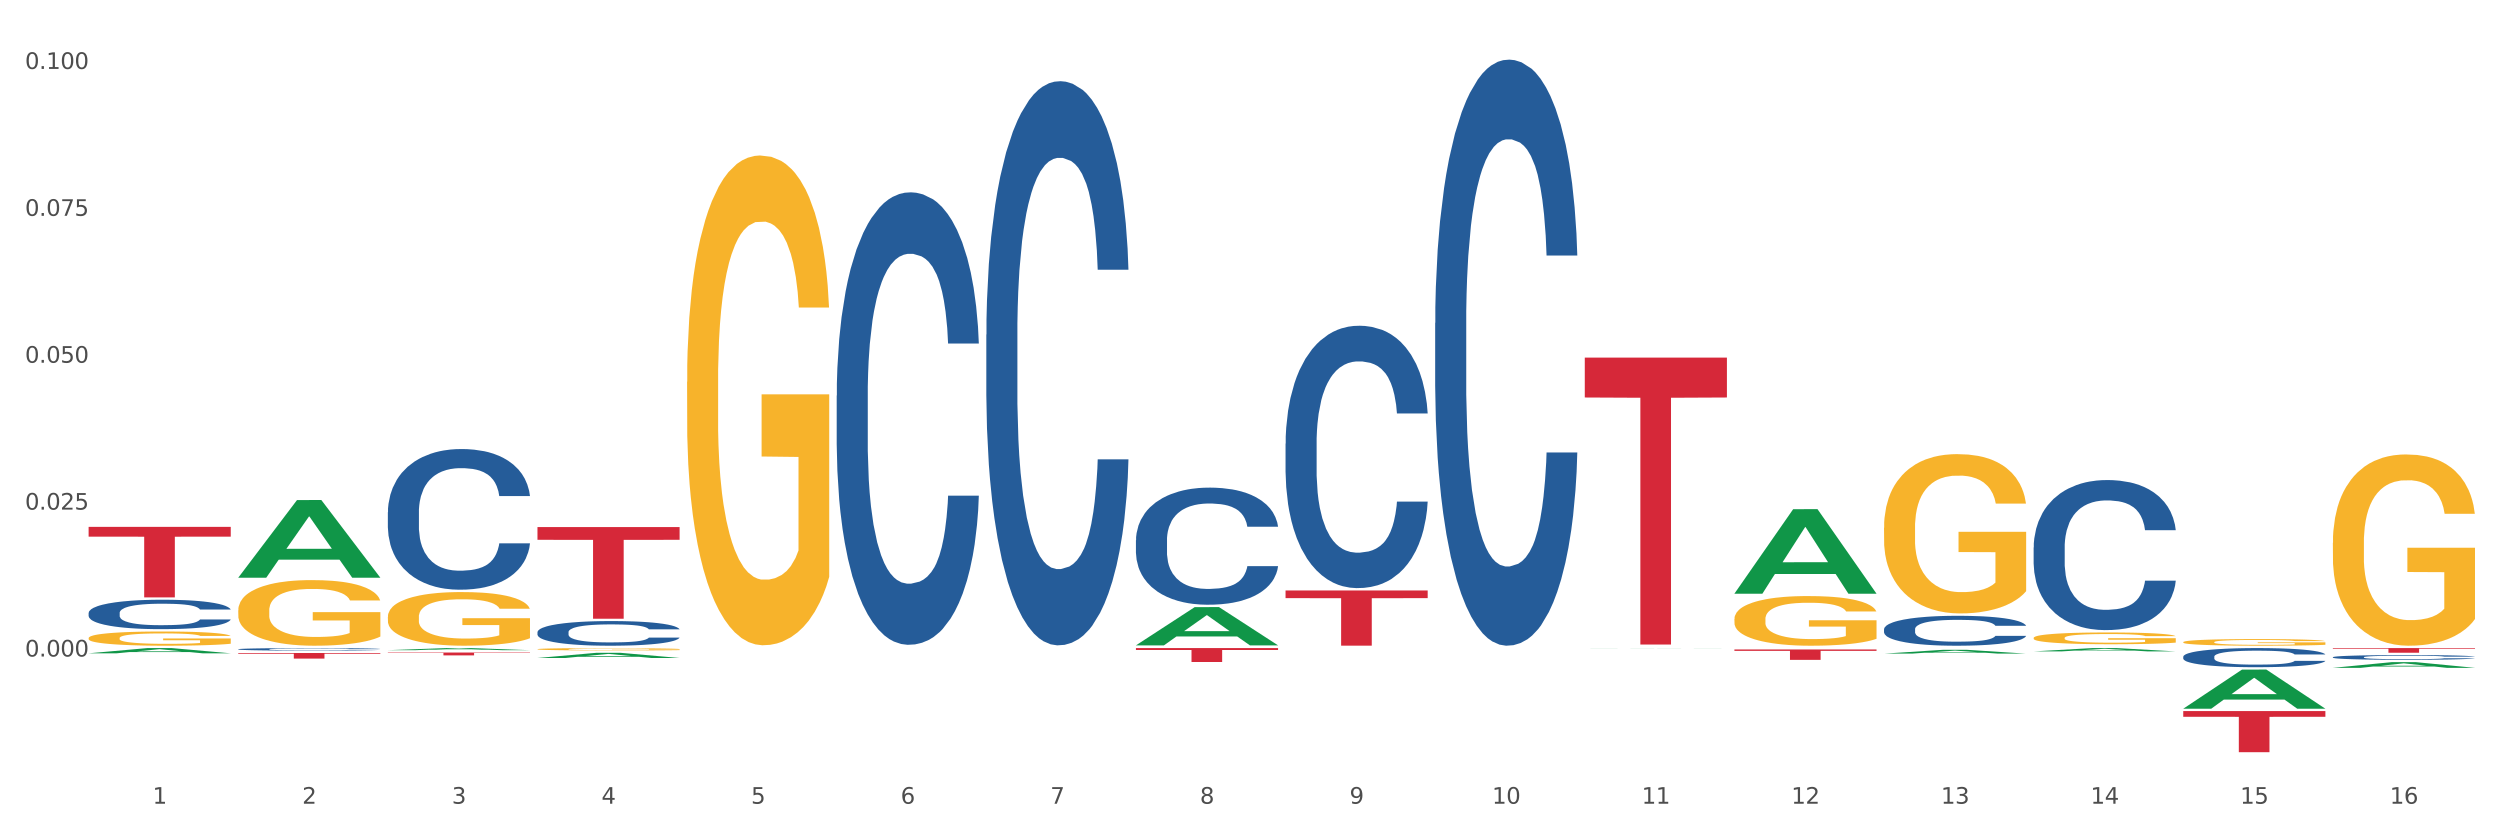 <?xml version="1.0" encoding="utf-8" standalone="no"?>
<!DOCTYPE svg PUBLIC "-//W3C//DTD SVG 1.1//EN"
  "http://www.w3.org/Graphics/SVG/1.1/DTD/svg11.dtd">
<svg xmlns:xlink="http://www.w3.org/1999/xlink" width="1080pt" height="360pt" viewBox="0 0 1080 360" xmlns="http://www.w3.org/2000/svg" version="1.1">
 <rect x="0" y="0" width="1080" height="360" fill="#333333" stroke="none"/>
 <defs>
  <style type="text/css">*{stroke-linejoin: round; stroke-linecap: butt}</style>
 </defs>
 <g id="figure_1">
  <g id="patch_1">
   <path d="M 0 360 
L 1080 360 
L 1080 0 
L 0 0 
z
" style="fill: #ffffff; stroke: #ffffff; stroke-linejoin: miter"/>
  </g>
  <g id="axes_1">
   <g id="matplotlib.axis_1">
    <g id="xtick_1">
     <g id="text_1">
      <!-- 1 -->
      <g style="fill: #4d4d4d" transform="translate(65.93 347.204) scale(0.096 -0.096)">
       <defs>
        <path id="DejaVuSans-31" d="M 794 531 
L 1825 531 
L 1825 4091 
L 703 3866 
L 703 4441 
L 1819 4666 
L 2450 4666 
L 2450 531 
L 3481 531 
L 3481 0 
L 794 0 
L 794 531 
z
" transform="scale(0.016)"/>
       </defs>
       <use xlink:href="#DejaVuSans-31"/>
      </g>
     </g>
    </g>
    <g id="xtick_2">
     <g id="text_2">
      <!-- 2 -->
      <g style="fill: #4d4d4d" transform="translate(130.565 347.204) scale(0.096 -0.096)">
       <defs>
        <path id="DejaVuSans-32" d="M 1228 531 
L 3431 531 
L 3431 0 
L 469 0 
L 469 531 
Q 828 903 1448 1529 
Q 2069 2156 2228 2338 
Q 2531 2678 2651 2914 
Q 2772 3150 2772 3378 
Q 2772 3750 2511 3984 
Q 2250 4219 1831 4219 
Q 1534 4219 1204 4116 
Q 875 4013 500 3803 
L 500 4441 
Q 881 4594 1212 4672 
Q 1544 4750 1819 4750 
Q 2544 4750 2975 4387 
Q 3406 4025 3406 3419 
Q 3406 3131 3298 2873 
Q 3191 2616 2906 2266 
Q 2828 2175 2409 1742 
Q 1991 1309 1228 531 
z
" transform="scale(0.016)"/>
       </defs>
       <use xlink:href="#DejaVuSans-32"/>
      </g>
     </g>
    </g>
    <g id="xtick_3">
     <g id="text_3">
      <!-- 3 -->
      <g style="fill: #4d4d4d" transform="translate(195.199 347.204) scale(0.096 -0.096)">
       <defs>
        <path id="DejaVuSans-33" d="M 2597 2516 
Q 3050 2419 3304 2112 
Q 3559 1806 3559 1356 
Q 3559 666 3084 287 
Q 2609 -91 1734 -91 
Q 1441 -91 1130 -33 
Q 819 25 488 141 
L 488 750 
Q 750 597 1062 519 
Q 1375 441 1716 441 
Q 2309 441 2620 675 
Q 2931 909 2931 1356 
Q 2931 1769 2642 2001 
Q 2353 2234 1838 2234 
L 1294 2234 
L 1294 2753 
L 1863 2753 
Q 2328 2753 2575 2939 
Q 2822 3125 2822 3475 
Q 2822 3834 2567 4026 
Q 2313 4219 1838 4219 
Q 1578 4219 1281 4162 
Q 984 4106 628 3988 
L 628 4550 
Q 988 4650 1302 4700 
Q 1616 4750 1894 4750 
Q 2613 4750 3031 4423 
Q 3450 4097 3450 3541 
Q 3450 3153 3228 2886 
Q 3006 2619 2597 2516 
z
" transform="scale(0.016)"/>
       </defs>
       <use xlink:href="#DejaVuSans-33"/>
      </g>
     </g>
    </g>
    <g id="xtick_4">
     <g id="text_4">
      <!-- 4 -->
      <g style="fill: #4d4d4d" transform="translate(259.833 347.204) scale(0.096 -0.096)">
       <defs>
        <path id="DejaVuSans-34" d="M 2419 4116 
L 825 1625 
L 2419 1625 
L 2419 4116 
z
M 2253 4666 
L 3047 4666 
L 3047 1625 
L 3713 1625 
L 3713 1100 
L 3047 1100 
L 3047 0 
L 2419 0 
L 2419 1100 
L 313 1100 
L 313 1709 
L 2253 4666 
z
" transform="scale(0.016)"/>
       </defs>
       <use xlink:href="#DejaVuSans-34"/>
      </g>
     </g>
    </g>
    <g id="xtick_5">
     <g id="text_5">
      <!-- 5 -->
      <g style="fill: #4d4d4d" transform="translate(324.467 347.204) scale(0.096 -0.096)">
       <defs>
        <path id="DejaVuSans-35" d="M 691 4666 
L 3169 4666 
L 3169 4134 
L 1269 4134 
L 1269 2991 
Q 1406 3038 1543 3061 
Q 1681 3084 1819 3084 
Q 2600 3084 3056 2656 
Q 3513 2228 3513 1497 
Q 3513 744 3044 326 
Q 2575 -91 1722 -91 
Q 1428 -91 1123 -41 
Q 819 9 494 109 
L 494 744 
Q 775 591 1075 516 
Q 1375 441 1709 441 
Q 2250 441 2565 725 
Q 2881 1009 2881 1497 
Q 2881 1984 2565 2268 
Q 2250 2553 1709 2553 
Q 1456 2553 1204 2497 
Q 953 2441 691 2322 
L 691 4666 
z
" transform="scale(0.016)"/>
       </defs>
       <use xlink:href="#DejaVuSans-35"/>
      </g>
     </g>
    </g>
    <g id="xtick_6">
     <g id="text_6">
      <!-- 6 -->
      <g style="fill: #4d4d4d" transform="translate(389.102 347.204) scale(0.096 -0.096)">
       <defs>
        <path id="DejaVuSans-36" d="M 2113 2584 
Q 1688 2584 1439 2293 
Q 1191 2003 1191 1497 
Q 1191 994 1439 701 
Q 1688 409 2113 409 
Q 2538 409 2786 701 
Q 3034 994 3034 1497 
Q 3034 2003 2786 2293 
Q 2538 2584 2113 2584 
z
M 3366 4563 
L 3366 3988 
Q 3128 4100 2886 4159 
Q 2644 4219 2406 4219 
Q 1781 4219 1451 3797 
Q 1122 3375 1075 2522 
Q 1259 2794 1537 2939 
Q 1816 3084 2150 3084 
Q 2853 3084 3261 2657 
Q 3669 2231 3669 1497 
Q 3669 778 3244 343 
Q 2819 -91 2113 -91 
Q 1303 -91 875 529 
Q 447 1150 447 2328 
Q 447 3434 972 4092 
Q 1497 4750 2381 4750 
Q 2619 4750 2861 4703 
Q 3103 4656 3366 4563 
z
" transform="scale(0.016)"/>
       </defs>
       <use xlink:href="#DejaVuSans-36"/>
      </g>
     </g>
    </g>
    <g id="xtick_7">
     <g id="text_7">
      <!-- 7 -->
      <g style="fill: #4d4d4d" transform="translate(453.736 347.204) scale(0.096 -0.096)">
       <defs>
        <path id="DejaVuSans-37" d="M 525 4666 
L 3525 4666 
L 3525 4397 
L 1831 0 
L 1172 0 
L 2766 4134 
L 525 4134 
L 525 4666 
z
" transform="scale(0.016)"/>
       </defs>
       <use xlink:href="#DejaVuSans-37"/>
      </g>
     </g>
    </g>
    <g id="xtick_8">
     <g id="text_8">
      <!-- 8 -->
      <g style="fill: #4d4d4d" transform="translate(518.37 347.204) scale(0.096 -0.096)">
       <defs>
        <path id="DejaVuSans-38" d="M 2034 2216 
Q 1584 2216 1326 1975 
Q 1069 1734 1069 1313 
Q 1069 891 1326 650 
Q 1584 409 2034 409 
Q 2484 409 2743 651 
Q 3003 894 3003 1313 
Q 3003 1734 2745 1975 
Q 2488 2216 2034 2216 
z
M 1403 2484 
Q 997 2584 770 2862 
Q 544 3141 544 3541 
Q 544 4100 942 4425 
Q 1341 4750 2034 4750 
Q 2731 4750 3128 4425 
Q 3525 4100 3525 3541 
Q 3525 3141 3298 2862 
Q 3072 2584 2669 2484 
Q 3125 2378 3379 2068 
Q 3634 1759 3634 1313 
Q 3634 634 3220 271 
Q 2806 -91 2034 -91 
Q 1263 -91 848 271 
Q 434 634 434 1313 
Q 434 1759 690 2068 
Q 947 2378 1403 2484 
z
M 1172 3481 
Q 1172 3119 1398 2916 
Q 1625 2713 2034 2713 
Q 2441 2713 2670 2916 
Q 2900 3119 2900 3481 
Q 2900 3844 2670 4047 
Q 2441 4250 2034 4250 
Q 1625 4250 1398 4047 
Q 1172 3844 1172 3481 
z
" transform="scale(0.016)"/>
       </defs>
       <use xlink:href="#DejaVuSans-38"/>
      </g>
     </g>
    </g>
    <g id="xtick_9">
     <g id="text_9">
      <!-- 9 -->
      <g style="fill: #4d4d4d" transform="translate(583.005 347.204) scale(0.096 -0.096)">
       <defs>
        <path id="DejaVuSans-39" d="M 703 97 
L 703 672 
Q 941 559 1184 500 
Q 1428 441 1663 441 
Q 2288 441 2617 861 
Q 2947 1281 2994 2138 
Q 2813 1869 2534 1725 
Q 2256 1581 1919 1581 
Q 1219 1581 811 2004 
Q 403 2428 403 3163 
Q 403 3881 828 4315 
Q 1253 4750 1959 4750 
Q 2769 4750 3195 4129 
Q 3622 3509 3622 2328 
Q 3622 1225 3098 567 
Q 2575 -91 1691 -91 
Q 1453 -91 1209 -44 
Q 966 3 703 97 
z
M 1959 2075 
Q 2384 2075 2632 2365 
Q 2881 2656 2881 3163 
Q 2881 3666 2632 3958 
Q 2384 4250 1959 4250 
Q 1534 4250 1286 3958 
Q 1038 3666 1038 3163 
Q 1038 2656 1286 2365 
Q 1534 2075 1959 2075 
z
" transform="scale(0.016)"/>
       </defs>
       <use xlink:href="#DejaVuSans-39"/>
      </g>
     </g>
    </g>
    <g id="xtick_10">
     <g id="text_10">
      <!-- 10 -->
      <g style="fill: #4d4d4d" transform="translate(644.585 347.204) scale(0.096 -0.096)">
       <defs>
        <path id="DejaVuSans-30" d="M 2034 4250 
Q 1547 4250 1301 3770 
Q 1056 3291 1056 2328 
Q 1056 1369 1301 889 
Q 1547 409 2034 409 
Q 2525 409 2770 889 
Q 3016 1369 3016 2328 
Q 3016 3291 2770 3770 
Q 2525 4250 2034 4250 
z
M 2034 4750 
Q 2819 4750 3233 4129 
Q 3647 3509 3647 2328 
Q 3647 1150 3233 529 
Q 2819 -91 2034 -91 
Q 1250 -91 836 529 
Q 422 1150 422 2328 
Q 422 3509 836 4129 
Q 1250 4750 2034 4750 
z
" transform="scale(0.016)"/>
       </defs>
       <use xlink:href="#DejaVuSans-31"/>
       <use xlink:href="#DejaVuSans-30" transform="translate(63.623 0)"/>
      </g>
     </g>
    </g>
    <g id="xtick_11">
     <g id="text_11">
      <!-- 11 -->
      <g style="fill: #4d4d4d" transform="translate(709.219 347.204) scale(0.096 -0.096)">
       <use xlink:href="#DejaVuSans-31"/>
       <use xlink:href="#DejaVuSans-31" transform="translate(63.623 0)"/>
      </g>
     </g>
    </g>
    <g id="xtick_12">
     <g id="text_12">
      <!-- 12 -->
      <g style="fill: #4d4d4d" transform="translate(773.854 347.204) scale(0.096 -0.096)">
       <use xlink:href="#DejaVuSans-31"/>
       <use xlink:href="#DejaVuSans-32" transform="translate(63.623 0)"/>
      </g>
     </g>
    </g>
    <g id="xtick_13">
     <g id="text_13">
      <!-- 13 -->
      <g style="fill: #4d4d4d" transform="translate(838.488 347.204) scale(0.096 -0.096)">
       <use xlink:href="#DejaVuSans-31"/>
       <use xlink:href="#DejaVuSans-33" transform="translate(63.623 0)"/>
      </g>
     </g>
    </g>
    <g id="xtick_14">
     <g id="text_14">
      <!-- 14 -->
      <g style="fill: #4d4d4d" transform="translate(903.122 347.204) scale(0.096 -0.096)">
       <use xlink:href="#DejaVuSans-31"/>
       <use xlink:href="#DejaVuSans-34" transform="translate(63.623 0)"/>
      </g>
     </g>
    </g>
    <g id="xtick_15">
     <g id="text_15">
      <!-- 15 -->
      <g style="fill: #4d4d4d" transform="translate(967.756 347.204) scale(0.096 -0.096)">
       <use xlink:href="#DejaVuSans-31"/>
       <use xlink:href="#DejaVuSans-35" transform="translate(63.623 0)"/>
      </g>
     </g>
    </g>
    <g id="xtick_16">
     <g id="text_16">
      <!-- 16 -->
      <g style="fill: #4d4d4d" transform="translate(1032.391 347.204) scale(0.096 -0.096)">
       <use xlink:href="#DejaVuSans-31"/>
       <use xlink:href="#DejaVuSans-36" transform="translate(63.623 0)"/>
      </g>
     </g>
    </g>
    <g id="xtick_17"/>
    <g id="xtick_18"/>
    <g id="xtick_19"/>
    <g id="xtick_20"/>
    <g id="xtick_21"/>
    <g id="xtick_22"/>
    <g id="xtick_23"/>
    <g id="xtick_24"/>
    <g id="xtick_25"/>
    <g id="xtick_26"/>
    <g id="xtick_27"/>
    <g id="xtick_28"/>
    <g id="xtick_29"/>
    <g id="xtick_30"/>
    <g id="xtick_31"/>
   </g>
   <g id="matplotlib.axis_2">
    <g id="ytick_1">
     <g id="text_17">
      <!-- 0.000 -->
      <g style="fill: #4d4d4d" transform="translate(10.8 283.617) scale(0.096 -0.096)">
       <defs>
        <path id="DejaVuSans-2e" d="M 684 794 
L 1344 794 
L 1344 0 
L 684 0 
L 684 794 
z
" transform="scale(0.016)"/>
       </defs>
       <use xlink:href="#DejaVuSans-30"/>
       <use xlink:href="#DejaVuSans-2e" transform="translate(63.623 0)"/>
       <use xlink:href="#DejaVuSans-30" transform="translate(95.41 0)"/>
       <use xlink:href="#DejaVuSans-30" transform="translate(159.033 0)"/>
       <use xlink:href="#DejaVuSans-30" transform="translate(222.656 0)"/>
      </g>
     </g>
    </g>
    <g id="ytick_2">
     <g id="text_18">
      <!-- 0.025 -->
      <g style="fill: #4d4d4d" transform="translate(10.8 220.158) scale(0.096 -0.096)">
       <use xlink:href="#DejaVuSans-30"/>
       <use xlink:href="#DejaVuSans-2e" transform="translate(63.623 0)"/>
       <use xlink:href="#DejaVuSans-30" transform="translate(95.41 0)"/>
       <use xlink:href="#DejaVuSans-32" transform="translate(159.033 0)"/>
       <use xlink:href="#DejaVuSans-35" transform="translate(222.656 0)"/>
      </g>
     </g>
    </g>
    <g id="ytick_3">
     <g id="text_19">
      <!-- 0.050 -->
      <g style="fill: #4d4d4d" transform="translate(10.8 156.699) scale(0.096 -0.096)">
       <use xlink:href="#DejaVuSans-30"/>
       <use xlink:href="#DejaVuSans-2e" transform="translate(63.623 0)"/>
       <use xlink:href="#DejaVuSans-30" transform="translate(95.41 0)"/>
       <use xlink:href="#DejaVuSans-35" transform="translate(159.033 0)"/>
       <use xlink:href="#DejaVuSans-30" transform="translate(222.656 0)"/>
      </g>
     </g>
    </g>
    <g id="ytick_4">
     <g id="text_20">
      <!-- 0.075 -->
      <g style="fill: #4d4d4d" transform="translate(10.8 93.24) scale(0.096 -0.096)">
       <use xlink:href="#DejaVuSans-30"/>
       <use xlink:href="#DejaVuSans-2e" transform="translate(63.623 0)"/>
       <use xlink:href="#DejaVuSans-30" transform="translate(95.41 0)"/>
       <use xlink:href="#DejaVuSans-37" transform="translate(159.033 0)"/>
       <use xlink:href="#DejaVuSans-35" transform="translate(222.656 0)"/>
      </g>
     </g>
    </g>
    <g id="ytick_5">
     <g id="text_21">
      <!-- 0.100 -->
      <g style="fill: #4d4d4d" transform="translate(10.8 29.781) scale(0.096 -0.096)">
       <use xlink:href="#DejaVuSans-30"/>
       <use xlink:href="#DejaVuSans-2e" transform="translate(63.623 0)"/>
       <use xlink:href="#DejaVuSans-31" transform="translate(95.41 0)"/>
       <use xlink:href="#DejaVuSans-30" transform="translate(159.033 0)"/>
       <use xlink:href="#DejaVuSans-30" transform="translate(222.656 0)"/>
      </g>
     </g>
    </g>
    <g id="ytick_6"/>
    <g id="ytick_7"/>
    <g id="ytick_8"/>
    <g id="ytick_9"/>
    <g id="ytick_10"/>
   </g>
   <g id="PolyCollection_1">
    <path d="M 38.283 282.228 
L 38.346 282.225 
L 63.667 279.972 
L 74.175 279.97 
L 99.686 282.232 
L 87.532 282.232 
L 82.024 281.705 
L 55.881 281.705 
L 55.691 281.714 
L 50.374 282.232 
L 38.283 282.232 
L 38.283 282.228 
L 59.173 281.391 
L 78.733 281.389 
L 69.048 280.452 
L 68.921 280.448 
L 68.794 280.454 
L 59.109 281.389 
L 59.173 281.391 
L 38.283 282.228 
z
" clip-path="url(#p59b39f1d31)" style="fill: #109648"/>
    <path d="M 878.529 236.507 
L 878.601 236.448 
L 878.601 234.791 
L 878.819 232.541 
L 879.618 228.396 
L 880.634 225.259 
L 882.376 221.588 
L 883.319 220.049 
L 884.553 218.332 
L 887.093 215.549 
L 889.996 213.181 
L 892.029 211.878 
L 893.553 211.05 
L 896.964 209.57 
L 898.924 208.918 
L 900.956 208.385 
L 902.698 208.03 
L 905.601 207.616 
L 907.924 207.438 
L 910.609 207.379 
L 912.859 207.438 
L 915.835 207.675 
L 920.19 208.385 
L 921.859 208.8 
L 924.109 209.51 
L 926.432 210.458 
L 928.319 211.405 
L 930.496 212.767 
L 932.746 214.543 
L 934.923 216.792 
L 936.448 218.865 
L 937.681 221.055 
L 938.77 223.719 
L 939.569 226.62 
L 939.931 229.048 
L 926.649 229.048 
L 926.286 226.857 
L 925.561 224.489 
L 924.835 222.89 
L 924.036 221.588 
L 922.803 220.108 
L 921.714 219.161 
L 919.899 218.036 
L 918.23 217.325 
L 916.851 216.911 
L 915.182 216.556 
L 911.625 216.2 
L 909.085 216.2 
L 907.488 216.319 
L 905.529 216.615 
L 903.859 217.029 
L 901.9 217.74 
L 900.375 218.509 
L 898.851 219.516 
L 897.98 220.226 
L 896.674 221.529 
L 895.803 222.594 
L 894.642 224.43 
L 893.988 225.732 
L 892.827 229.107 
L 892.319 231.593 
L 892.101 233.31 
L 891.956 235.205 
L 891.956 244.441 
L 892.392 248.585 
L 892.754 250.361 
L 893.335 252.374 
L 894.424 254.979 
L 896.021 257.525 
L 897.69 259.36 
L 899.069 260.485 
L 900.375 261.314 
L 901.682 261.965 
L 903.279 262.557 
L 904.585 262.913 
L 906.545 263.268 
L 908.867 263.445 
L 910.682 263.445 
L 914.383 263.149 
L 916.053 262.853 
L 917.649 262.439 
L 919.391 261.788 
L 920.77 261.077 
L 921.569 260.544 
L 922.875 259.419 
L 923.891 258.235 
L 924.762 256.874 
L 925.343 255.69 
L 925.996 253.913 
L 926.504 251.901 
L 926.649 250.835 
L 939.931 250.835 
L 939.641 252.966 
L 939.133 255.038 
L 938.117 257.821 
L 937.319 259.419 
L 936.085 261.373 
L 934.778 263.031 
L 932.964 264.866 
L 931.294 266.228 
L 929.552 267.412 
L 927.665 268.478 
L 924.254 269.958 
L 923.02 270.372 
L 920.407 271.083 
L 918.375 271.497 
L 915.399 271.912 
L 912.351 272.148 
L 909.158 272.208 
L 906.327 272.089 
L 903.206 271.734 
L 901.246 271.379 
L 899.069 270.846 
L 896.529 270.017 
L 894.134 269.011 
L 891.884 267.826 
L 889.779 266.465 
L 887.819 264.925 
L 885.279 262.38 
L 883.392 259.893 
L 882.013 257.584 
L 881.069 255.63 
L 880.126 253.144 
L 879.618 251.427 
L 878.819 247.283 
L 878.529 243.434 
L 878.529 236.507 
z
" clip-path="url(#p59b39f1d31)" style="fill: #255c99"/>
    <path d="M 813.895 271.832 
L 813.967 271.82 
L 813.967 271.49 
L 814.185 271.041 
L 814.983 270.214 
L 815.999 269.588 
L 817.741 268.856 
L 818.685 268.549 
L 819.919 268.207 
L 822.459 267.652 
L 825.362 267.179 
L 827.394 266.92 
L 828.919 266.754 
L 832.33 266.459 
L 834.289 266.329 
L 836.322 266.223 
L 838.064 266.152 
L 840.967 266.069 
L 843.289 266.034 
L 845.975 266.022 
L 848.225 266.034 
L 851.201 266.081 
L 855.555 266.223 
L 857.225 266.306 
L 859.475 266.447 
L 861.797 266.636 
L 863.684 266.825 
L 865.862 267.097 
L 868.112 267.451 
L 870.289 267.9 
L 871.813 268.313 
L 873.047 268.75 
L 874.136 269.281 
L 874.934 269.86 
L 875.297 270.344 
L 862.015 270.344 
L 861.652 269.907 
L 860.926 269.435 
L 860.201 269.116 
L 859.402 268.856 
L 858.168 268.561 
L 857.08 268.372 
L 855.265 268.148 
L 853.596 268.006 
L 852.217 267.923 
L 850.547 267.853 
L 846.991 267.782 
L 844.451 267.782 
L 842.854 267.805 
L 840.894 267.864 
L 839.225 267.947 
L 837.265 268.089 
L 835.741 268.242 
L 834.217 268.443 
L 833.346 268.585 
L 832.04 268.845 
L 831.169 269.057 
L 830.007 269.423 
L 829.354 269.683 
L 828.193 270.356 
L 827.685 270.852 
L 827.467 271.194 
L 827.322 271.572 
L 827.322 273.414 
L 827.757 274.241 
L 828.12 274.595 
L 828.701 274.997 
L 829.79 275.516 
L 831.386 276.024 
L 833.056 276.39 
L 834.435 276.615 
L 835.741 276.78 
L 837.048 276.91 
L 838.644 277.028 
L 839.951 277.099 
L 841.91 277.17 
L 844.233 277.205 
L 846.047 277.205 
L 849.749 277.146 
L 851.418 277.087 
L 853.015 277.004 
L 854.757 276.874 
L 856.136 276.733 
L 856.934 276.626 
L 858.241 276.402 
L 859.257 276.166 
L 860.128 275.894 
L 860.709 275.658 
L 861.362 275.304 
L 861.87 274.902 
L 862.015 274.69 
L 875.297 274.69 
L 875.007 275.115 
L 874.499 275.528 
L 873.483 276.083 
L 872.684 276.402 
L 871.45 276.792 
L 870.144 277.122 
L 868.329 277.488 
L 866.66 277.76 
L 864.918 277.996 
L 863.031 278.209 
L 859.62 278.504 
L 858.386 278.587 
L 855.773 278.728 
L 853.741 278.811 
L 850.765 278.894 
L 847.717 278.941 
L 844.523 278.953 
L 841.693 278.929 
L 838.572 278.858 
L 836.612 278.787 
L 834.435 278.681 
L 831.894 278.516 
L 829.499 278.315 
L 827.249 278.079 
L 825.144 277.807 
L 823.185 277.5 
L 820.644 276.992 
L 818.757 276.497 
L 817.378 276.036 
L 816.435 275.646 
L 815.491 275.15 
L 814.983 274.808 
L 814.185 273.981 
L 813.895 273.214 
L 813.895 271.832 
z
" clip-path="url(#p59b39f1d31)" style="fill: #255c99"/>
    <path d="M 619.992 139.521 
L 620.064 139.29 
L 620.064 132.816 
L 620.282 124.029 
L 621.08 107.844 
L 622.096 95.589 
L 623.838 81.253 
L 624.782 75.241 
L 626.016 68.536 
L 628.556 57.668 
L 631.459 48.419 
L 633.492 43.332 
L 635.016 40.095 
L 638.427 34.315 
L 640.387 31.771 
L 642.419 29.69 
L 644.161 28.303 
L 647.064 26.684 
L 649.387 25.991 
L 652.072 25.759 
L 654.322 25.991 
L 657.298 26.916 
L 661.653 29.69 
L 663.322 31.309 
L 665.572 34.084 
L 667.894 37.783 
L 669.781 41.483 
L 671.959 46.801 
L 674.209 53.737 
L 676.386 62.524 
L 677.91 70.617 
L 679.144 79.172 
L 680.233 89.577 
L 681.031 100.907 
L 681.394 110.387 
L 668.112 110.387 
L 667.749 101.832 
L 667.023 92.583 
L 666.298 86.34 
L 665.499 81.253 
L 664.265 75.472 
L 663.177 71.773 
L 661.362 67.38 
L 659.693 64.605 
L 658.314 62.986 
L 656.644 61.599 
L 653.088 60.212 
L 650.548 60.212 
L 648.951 60.674 
L 646.991 61.83 
L 645.322 63.449 
L 643.362 66.223 
L 641.838 69.229 
L 640.314 73.16 
L 639.443 75.935 
L 638.137 81.022 
L 637.266 85.184 
L 636.104 92.352 
L 635.451 97.439 
L 634.29 110.618 
L 633.782 120.33 
L 633.564 127.035 
L 633.419 134.434 
L 633.419 170.505 
L 633.854 186.69 
L 634.217 193.627 
L 634.798 201.489 
L 635.887 211.662 
L 637.483 221.605 
L 639.153 228.773 
L 640.532 233.166 
L 641.838 236.403 
L 643.145 238.947 
L 644.741 241.259 
L 646.048 242.646 
L 648.007 244.034 
L 650.33 244.727 
L 652.145 244.727 
L 655.846 243.571 
L 657.515 242.415 
L 659.112 240.797 
L 660.854 238.253 
L 662.233 235.478 
L 663.032 233.397 
L 664.338 229.004 
L 665.354 224.38 
L 666.225 219.062 
L 666.806 214.437 
L 667.459 207.5 
L 667.967 199.639 
L 668.112 195.477 
L 681.394 195.477 
L 681.104 203.801 
L 680.596 211.894 
L 679.58 222.761 
L 678.781 229.004 
L 677.547 236.635 
L 676.241 243.109 
L 674.427 250.277 
L 672.757 255.595 
L 671.015 260.219 
L 669.128 264.381 
L 665.717 270.162 
L 664.483 271.78 
L 661.87 274.555 
L 659.838 276.174 
L 656.862 277.792 
L 653.814 278.717 
L 650.62 278.948 
L 647.79 278.486 
L 644.669 277.098 
L 642.709 275.711 
L 640.532 273.63 
L 637.991 270.393 
L 635.596 266.462 
L 633.346 261.838 
L 631.242 256.52 
L 629.282 250.508 
L 626.742 240.565 
L 624.855 230.854 
L 623.475 221.836 
L 622.532 214.206 
L 621.588 204.495 
L 621.08 197.789 
L 620.282 181.604 
L 619.992 166.574 
L 619.992 139.521 
z
" clip-path="url(#p59b39f1d31)" style="fill: #255c99"/>
    <path d="M 555.357 191.646 
L 555.43 191.543 
L 555.43 188.644 
L 555.648 184.711 
L 556.446 177.465 
L 557.462 171.978 
L 559.204 165.56 
L 560.148 162.869 
L 561.381 159.867 
L 563.922 155.002 
L 566.825 150.861 
L 568.857 148.584 
L 570.381 147.134 
L 573.793 144.547 
L 575.752 143.408 
L 577.785 142.476 
L 579.526 141.855 
L 582.43 141.131 
L 584.752 140.82 
L 587.438 140.717 
L 589.688 140.82 
L 592.663 141.234 
L 597.018 142.476 
L 598.688 143.201 
L 600.938 144.443 
L 603.26 146.099 
L 605.147 147.756 
L 607.325 150.136 
L 609.575 153.242 
L 611.752 157.175 
L 613.276 160.799 
L 614.51 164.629 
L 615.599 169.287 
L 616.397 174.359 
L 616.76 178.603 
L 603.478 178.603 
L 603.115 174.773 
L 602.389 170.633 
L 601.663 167.838 
L 600.865 165.56 
L 599.631 162.972 
L 598.542 161.316 
L 596.728 159.349 
L 595.059 158.107 
L 593.68 157.383 
L 592.01 156.761 
L 588.454 156.14 
L 585.913 156.14 
L 584.317 156.347 
L 582.357 156.865 
L 580.688 157.59 
L 578.728 158.832 
L 577.204 160.177 
L 575.68 161.937 
L 574.809 163.179 
L 573.502 165.457 
L 572.631 167.32 
L 571.47 170.529 
L 570.817 172.806 
L 569.656 178.707 
L 569.148 183.054 
L 568.93 186.056 
L 568.785 189.369 
L 568.785 205.517 
L 569.22 212.763 
L 569.583 215.869 
L 570.164 219.388 
L 571.252 223.943 
L 572.849 228.394 
L 574.518 231.603 
L 575.897 233.57 
L 577.204 235.019 
L 578.51 236.158 
L 580.107 237.193 
L 581.414 237.814 
L 583.373 238.435 
L 585.696 238.746 
L 587.51 238.746 
L 591.212 238.228 
L 592.881 237.711 
L 594.478 236.986 
L 596.22 235.847 
L 597.599 234.605 
L 598.397 233.673 
L 599.704 231.707 
L 600.72 229.636 
L 601.591 227.256 
L 602.171 225.185 
L 602.825 222.08 
L 603.333 218.56 
L 603.478 216.697 
L 616.76 216.697 
L 616.47 220.423 
L 615.962 224.047 
L 614.945 228.912 
L 614.147 231.707 
L 612.913 235.123 
L 611.607 238.021 
L 609.792 241.23 
L 608.123 243.611 
L 606.381 245.681 
L 604.494 247.545 
L 601.083 250.132 
L 599.849 250.857 
L 597.236 252.099 
L 595.204 252.824 
L 592.228 253.548 
L 589.18 253.963 
L 585.986 254.066 
L 583.155 253.859 
L 580.035 253.238 
L 578.075 252.617 
L 575.897 251.685 
L 573.357 250.236 
L 570.962 248.476 
L 568.712 246.406 
L 566.607 244.025 
L 564.648 241.334 
L 562.107 236.882 
L 560.22 232.535 
L 558.841 228.498 
L 557.898 225.082 
L 556.954 220.734 
L 556.446 217.732 
L 555.648 210.486 
L 555.357 203.757 
L 555.357 191.646 
z
" clip-path="url(#p59b39f1d31)" style="fill: #255c99"/>
    <path d="M 490.723 233.383 
L 490.796 233.337 
L 490.796 232.043 
L 491.013 230.287 
L 491.812 227.053 
L 492.828 224.604 
L 494.57 221.739 
L 495.513 220.538 
L 496.747 219.198 
L 499.287 217.026 
L 502.191 215.178 
L 504.223 214.162 
L 505.747 213.515 
L 509.158 212.36 
L 511.118 211.851 
L 513.15 211.435 
L 514.892 211.158 
L 517.795 210.835 
L 520.118 210.696 
L 522.803 210.65 
L 525.053 210.696 
L 528.029 210.881 
L 532.384 211.435 
L 534.053 211.759 
L 536.303 212.313 
L 538.626 213.053 
L 540.513 213.792 
L 542.69 214.855 
L 544.94 216.241 
L 547.118 217.997 
L 548.642 219.614 
L 549.876 221.323 
L 550.964 223.403 
L 551.763 225.667 
L 552.126 227.561 
L 538.844 227.561 
L 538.481 225.851 
L 537.755 224.003 
L 537.029 222.756 
L 536.231 221.739 
L 534.997 220.584 
L 533.908 219.845 
L 532.094 218.967 
L 530.424 218.412 
L 529.045 218.089 
L 527.376 217.812 
L 523.819 217.535 
L 521.279 217.535 
L 519.682 217.627 
L 517.723 217.858 
L 516.053 218.181 
L 514.094 218.736 
L 512.57 219.337 
L 511.045 220.122 
L 510.174 220.676 
L 508.868 221.693 
L 507.997 222.525 
L 506.836 223.957 
L 506.183 224.974 
L 505.021 227.607 
L 504.513 229.548 
L 504.296 230.888 
L 504.15 232.366 
L 504.15 239.574 
L 504.586 242.809 
L 504.949 244.195 
L 505.529 245.766 
L 506.618 247.799 
L 508.215 249.786 
L 509.884 251.218 
L 511.263 252.096 
L 512.57 252.743 
L 513.876 253.251 
L 515.473 253.713 
L 516.779 253.99 
L 518.739 254.268 
L 521.061 254.406 
L 522.876 254.406 
L 526.578 254.175 
L 528.247 253.944 
L 529.844 253.621 
L 531.586 253.112 
L 532.965 252.558 
L 533.763 252.142 
L 535.069 251.264 
L 536.085 250.34 
L 536.956 249.277 
L 537.537 248.353 
L 538.19 246.967 
L 538.698 245.396 
L 538.844 244.564 
L 552.126 244.564 
L 551.835 246.228 
L 551.327 247.845 
L 550.311 250.017 
L 549.513 251.264 
L 548.279 252.789 
L 546.972 254.083 
L 545.158 255.515 
L 543.489 256.578 
L 541.747 257.502 
L 539.86 258.334 
L 536.448 259.489 
L 535.215 259.812 
L 532.602 260.367 
L 530.569 260.69 
L 527.594 261.014 
L 524.545 261.198 
L 521.352 261.245 
L 518.521 261.152 
L 515.4 260.875 
L 513.441 260.598 
L 511.263 260.182 
L 508.723 259.535 
L 506.328 258.749 
L 504.078 257.825 
L 501.973 256.763 
L 500.013 255.561 
L 497.473 253.574 
L 495.586 251.634 
L 494.207 249.832 
L 493.263 248.307 
L 492.32 246.366 
L 491.812 245.027 
L 491.013 241.792 
L 490.723 238.789 
L 490.723 233.383 
z
" clip-path="url(#p59b39f1d31)" style="fill: #255c99"/>
    <path d="M 426.089 144.578 
L 426.161 144.356 
L 426.161 138.124 
L 426.379 129.666 
L 427.177 114.085 
L 428.194 102.289 
L 429.936 88.489 
L 430.879 82.702 
L 432.113 76.247 
L 434.653 65.786 
L 437.556 56.883 
L 439.589 51.986 
L 441.113 48.87 
L 444.524 43.305 
L 446.484 40.857 
L 448.516 38.854 
L 450.258 37.518 
L 453.161 35.96 
L 455.484 35.293 
L 458.169 35.07 
L 460.419 35.293 
L 463.395 36.183 
L 467.75 38.854 
L 469.419 40.412 
L 471.669 43.083 
L 473.991 46.644 
L 475.879 50.205 
L 478.056 55.325 
L 480.306 62.002 
L 482.483 70.46 
L 484.008 78.25 
L 485.241 86.486 
L 486.33 96.502 
L 487.128 107.408 
L 487.491 116.534 
L 474.209 116.534 
L 473.846 108.298 
L 473.121 99.395 
L 472.395 93.385 
L 471.596 88.489 
L 470.362 82.924 
L 469.274 79.363 
L 467.459 75.134 
L 465.79 72.463 
L 464.411 70.905 
L 462.742 69.57 
L 459.185 68.234 
L 456.645 68.234 
L 455.048 68.679 
L 453.088 69.792 
L 451.419 71.35 
L 449.459 74.021 
L 447.935 76.915 
L 446.411 80.699 
L 445.54 83.369 
L 444.234 88.266 
L 443.363 92.273 
L 442.202 99.172 
L 441.548 104.069 
L 440.387 116.756 
L 439.879 126.104 
L 439.661 132.559 
L 439.516 139.682 
L 439.516 174.404 
L 439.952 189.984 
L 440.314 196.661 
L 440.895 204.229 
L 441.984 214.022 
L 443.581 223.593 
L 445.25 230.493 
L 446.629 234.722 
L 447.935 237.838 
L 449.242 240.287 
L 450.839 242.512 
L 452.145 243.848 
L 454.105 245.183 
L 456.427 245.851 
L 458.242 245.851 
L 461.943 244.738 
L 463.613 243.625 
L 465.209 242.067 
L 466.951 239.619 
L 468.33 236.948 
L 469.129 234.945 
L 470.435 230.716 
L 471.451 226.264 
L 472.322 221.145 
L 472.903 216.693 
L 473.556 210.016 
L 474.064 202.448 
L 474.209 198.442 
L 487.491 198.442 
L 487.201 206.455 
L 486.693 214.245 
L 485.677 224.706 
L 484.878 230.716 
L 483.645 238.061 
L 482.338 244.293 
L 480.524 251.193 
L 478.854 256.312 
L 477.112 260.764 
L 475.225 264.77 
L 471.814 270.335 
L 470.58 271.893 
L 467.967 274.564 
L 465.935 276.122 
L 462.959 277.68 
L 459.911 278.57 
L 456.717 278.793 
L 453.887 278.347 
L 450.766 277.012 
L 448.806 275.676 
L 446.629 273.673 
L 444.089 270.557 
L 441.693 266.773 
L 439.443 262.322 
L 437.339 257.203 
L 435.379 251.416 
L 432.839 241.845 
L 430.952 232.496 
L 429.573 223.816 
L 428.629 216.471 
L 427.686 207.123 
L 427.177 200.668 
L 426.379 185.087 
L 426.089 170.62 
L 426.089 144.578 
z
" clip-path="url(#p59b39f1d31)" style="fill: #255c99"/>
    <path d="M 232.186 273.086 
L 232.258 273.076 
L 232.258 272.804 
L 232.476 272.434 
L 233.275 271.753 
L 234.291 271.238 
L 236.033 270.634 
L 236.976 270.382 
L 238.21 270.099 
L 240.75 269.642 
L 243.654 269.253 
L 245.686 269.039 
L 247.21 268.903 
L 250.621 268.66 
L 252.581 268.552 
L 254.613 268.465 
L 256.355 268.407 
L 259.258 268.338 
L 261.581 268.309 
L 264.266 268.3 
L 266.516 268.309 
L 269.492 268.348 
L 273.847 268.465 
L 275.516 268.533 
L 277.766 268.65 
L 280.089 268.805 
L 281.976 268.961 
L 284.153 269.185 
L 286.403 269.477 
L 288.58 269.846 
L 290.105 270.187 
L 291.338 270.547 
L 292.427 270.985 
L 293.226 271.461 
L 293.588 271.86 
L 280.306 271.86 
L 279.943 271.5 
L 279.218 271.111 
L 278.492 270.849 
L 277.693 270.634 
L 276.46 270.391 
L 275.371 270.236 
L 273.556 270.051 
L 271.887 269.934 
L 270.508 269.866 
L 268.839 269.808 
L 265.282 269.749 
L 262.742 269.749 
L 261.145 269.769 
L 259.186 269.817 
L 257.516 269.885 
L 255.557 270.002 
L 254.032 270.129 
L 252.508 270.294 
L 251.637 270.411 
L 250.331 270.625 
L 249.46 270.8 
L 248.299 271.101 
L 247.645 271.316 
L 246.484 271.87 
L 245.976 272.279 
L 245.758 272.561 
L 245.613 272.872 
L 245.613 274.39 
L 246.049 275.071 
L 246.412 275.363 
L 246.992 275.694 
L 248.081 276.122 
L 249.678 276.54 
L 251.347 276.842 
L 252.726 277.026 
L 254.032 277.163 
L 255.339 277.27 
L 256.936 277.367 
L 258.242 277.425 
L 260.202 277.484 
L 262.524 277.513 
L 264.339 277.513 
L 268.04 277.464 
L 269.71 277.416 
L 271.306 277.347 
L 273.048 277.24 
L 274.427 277.124 
L 275.226 277.036 
L 276.532 276.851 
L 277.548 276.657 
L 278.419 276.433 
L 279 276.238 
L 279.653 275.946 
L 280.161 275.616 
L 280.306 275.441 
L 293.588 275.441 
L 293.298 275.791 
L 292.79 276.131 
L 291.774 276.589 
L 290.976 276.851 
L 289.742 277.172 
L 288.435 277.445 
L 286.621 277.746 
L 284.951 277.97 
L 283.21 278.165 
L 281.322 278.34 
L 277.911 278.583 
L 276.677 278.651 
L 274.064 278.768 
L 272.032 278.836 
L 269.056 278.904 
L 266.008 278.943 
L 262.815 278.953 
L 259.984 278.933 
L 256.863 278.875 
L 254.903 278.817 
L 252.726 278.729 
L 250.186 278.593 
L 247.791 278.427 
L 245.541 278.233 
L 243.436 278.009 
L 241.476 277.756 
L 238.936 277.338 
L 237.049 276.929 
L 235.67 276.55 
L 234.726 276.229 
L 233.783 275.82 
L 233.275 275.538 
L 232.476 274.857 
L 232.186 274.224 
L 232.186 273.086 
z
" clip-path="url(#p59b39f1d31)" style="fill: #255c99"/>
    <path d="M 167.552 221.288 
L 167.624 221.232 
L 167.624 219.679 
L 167.842 217.57 
L 168.64 213.685 
L 169.656 210.743 
L 171.398 207.302 
L 172.342 205.859 
L 173.576 204.25 
L 176.116 201.641 
L 179.019 199.421 
L 181.051 198.2 
L 182.576 197.423 
L 185.987 196.036 
L 187.947 195.426 
L 189.979 194.926 
L 191.721 194.593 
L 194.624 194.205 
L 196.946 194.038 
L 199.632 193.983 
L 201.882 194.038 
L 204.858 194.26 
L 209.212 194.926 
L 210.882 195.315 
L 213.132 195.981 
L 215.454 196.868 
L 217.341 197.756 
L 219.519 199.033 
L 221.769 200.698 
L 223.946 202.807 
L 225.47 204.749 
L 226.704 206.803 
L 227.793 209.3 
L 228.591 212.02 
L 228.954 214.295 
L 215.672 214.295 
L 215.309 212.242 
L 214.583 210.022 
L 213.858 208.523 
L 213.059 207.302 
L 211.825 205.915 
L 210.737 205.027 
L 208.922 203.972 
L 207.253 203.306 
L 205.874 202.918 
L 204.204 202.585 
L 200.648 202.252 
L 198.108 202.252 
L 196.511 202.363 
L 194.551 202.64 
L 192.882 203.029 
L 190.922 203.695 
L 189.398 204.416 
L 187.874 205.36 
L 187.003 206.026 
L 185.697 207.247 
L 184.826 208.246 
L 183.664 209.966 
L 183.011 211.187 
L 181.85 214.351 
L 181.342 216.682 
L 181.124 218.291 
L 180.979 220.067 
L 180.979 228.725 
L 181.414 232.61 
L 181.777 234.275 
L 182.358 236.162 
L 183.447 238.604 
L 185.043 240.99 
L 186.713 242.711 
L 188.092 243.765 
L 189.398 244.542 
L 190.705 245.153 
L 192.301 245.707 
L 193.608 246.04 
L 195.567 246.373 
L 197.89 246.54 
L 199.704 246.54 
L 203.406 246.262 
L 205.075 245.985 
L 206.672 245.596 
L 208.414 244.986 
L 209.793 244.32 
L 210.591 243.821 
L 211.898 242.766 
L 212.914 241.656 
L 213.785 240.38 
L 214.366 239.27 
L 215.019 237.605 
L 215.527 235.718 
L 215.672 234.719 
L 228.954 234.719 
L 228.664 236.717 
L 228.156 238.659 
L 227.14 241.268 
L 226.341 242.766 
L 225.107 244.598 
L 223.801 246.151 
L 221.987 247.872 
L 220.317 249.148 
L 218.575 250.258 
L 216.688 251.257 
L 213.277 252.645 
L 212.043 253.033 
L 209.43 253.699 
L 207.398 254.088 
L 204.422 254.476 
L 201.374 254.698 
L 198.18 254.754 
L 195.35 254.643 
L 192.229 254.31 
L 190.269 253.977 
L 188.092 253.477 
L 185.551 252.7 
L 183.156 251.757 
L 180.906 250.647 
L 178.801 249.37 
L 176.842 247.927 
L 174.302 245.541 
L 172.414 243.21 
L 171.035 241.046 
L 170.092 239.214 
L 169.148 236.883 
L 168.64 235.274 
L 167.842 231.389 
L 167.552 227.781 
L 167.552 221.288 
z
" clip-path="url(#p59b39f1d31)" style="fill: #255c99"/>
    <path d="M 102.917 280.463 
L 102.99 280.462 
L 102.99 280.434 
L 103.208 280.396 
L 104.006 280.326 
L 105.022 280.272 
L 106.764 280.21 
L 107.708 280.184 
L 108.941 280.155 
L 111.482 280.108 
L 114.385 280.068 
L 116.417 280.046 
L 117.941 280.032 
L 121.353 280.007 
L 123.312 279.996 
L 125.344 279.987 
L 127.086 279.981 
L 129.99 279.974 
L 132.312 279.971 
L 134.998 279.97 
L 137.248 279.971 
L 140.223 279.975 
L 144.578 279.987 
L 146.247 279.994 
L 148.497 280.006 
L 150.82 280.022 
L 152.707 280.038 
L 154.884 280.061 
L 157.134 280.091 
L 159.312 280.129 
L 160.836 280.164 
L 162.07 280.201 
L 163.159 280.246 
L 163.957 280.296 
L 164.32 280.337 
L 151.038 280.337 
L 150.675 280.3 
L 149.949 280.259 
L 149.223 280.232 
L 148.425 280.21 
L 147.191 280.185 
L 146.102 280.169 
L 144.288 280.15 
L 142.618 280.138 
L 141.239 280.131 
L 139.57 280.125 
L 136.014 280.119 
L 133.473 280.119 
L 131.877 280.121 
L 129.917 280.126 
L 128.248 280.133 
L 126.288 280.145 
L 124.764 280.158 
L 123.24 280.175 
L 122.369 280.187 
L 121.062 280.209 
L 120.191 280.227 
L 119.03 280.258 
L 118.377 280.281 
L 117.216 280.338 
L 116.707 280.38 
L 116.49 280.409 
L 116.345 280.441 
L 116.345 280.597 
L 116.78 280.668 
L 117.143 280.698 
L 117.724 280.732 
L 118.812 280.776 
L 120.409 280.819 
L 122.078 280.85 
L 123.457 280.869 
L 124.764 280.883 
L 126.07 280.894 
L 127.667 280.904 
L 128.973 280.91 
L 130.933 280.916 
L 133.256 280.919 
L 135.07 280.919 
L 138.772 280.914 
L 140.441 280.909 
L 142.038 280.902 
L 143.78 280.891 
L 145.159 280.879 
L 145.957 280.87 
L 147.264 280.851 
L 148.28 280.831 
L 149.151 280.808 
L 149.731 280.788 
L 150.385 280.758 
L 150.893 280.724 
L 151.038 280.706 
L 164.32 280.706 
L 164.03 280.742 
L 163.521 280.777 
L 162.505 280.824 
L 161.707 280.851 
L 160.473 280.884 
L 159.167 280.912 
L 157.352 280.944 
L 155.683 280.967 
L 153.941 280.987 
L 152.054 281.005 
L 148.643 281.03 
L 147.409 281.037 
L 144.796 281.049 
L 142.764 281.056 
L 139.788 281.063 
L 136.74 281.067 
L 133.546 281.068 
L 130.715 281.066 
L 127.594 281.06 
L 125.635 281.054 
L 123.457 281.045 
L 120.917 281.031 
L 118.522 281.014 
L 116.272 280.994 
L 114.167 280.971 
L 112.208 280.945 
L 109.667 280.901 
L 107.78 280.859 
L 106.401 280.82 
L 105.458 280.787 
L 104.514 280.745 
L 104.006 280.716 
L 103.208 280.646 
L 102.917 280.58 
L 102.917 280.463 
z
" clip-path="url(#p59b39f1d31)" style="fill: #255c99"/>
    <path d="M 38.283 264.793 
L 38.356 264.781 
L 38.356 264.456 
L 38.573 264.015 
L 39.372 263.202 
L 40.388 262.586 
L 42.13 261.866 
L 43.073 261.564 
L 44.307 261.228 
L 46.847 260.682 
L 49.751 260.217 
L 51.783 259.962 
L 53.307 259.799 
L 56.718 259.509 
L 58.678 259.381 
L 60.71 259.277 
L 62.452 259.207 
L 65.355 259.126 
L 67.678 259.091 
L 70.363 259.079 
L 72.613 259.091 
L 75.589 259.137 
L 79.944 259.277 
L 81.613 259.358 
L 83.863 259.497 
L 86.186 259.683 
L 88.073 259.869 
L 90.25 260.136 
L 92.5 260.485 
L 94.678 260.926 
L 96.202 261.332 
L 97.436 261.762 
L 98.524 262.284 
L 99.323 262.853 
L 99.686 263.33 
L 86.403 263.33 
L 86.041 262.9 
L 85.315 262.435 
L 84.589 262.122 
L 83.791 261.866 
L 82.557 261.576 
L 81.468 261.39 
L 79.654 261.17 
L 77.984 261.03 
L 76.605 260.949 
L 74.936 260.879 
L 71.379 260.81 
L 68.839 260.81 
L 67.242 260.833 
L 65.283 260.891 
L 63.613 260.972 
L 61.654 261.112 
L 60.13 261.263 
L 58.605 261.46 
L 57.734 261.599 
L 56.428 261.855 
L 55.557 262.064 
L 54.396 262.424 
L 53.743 262.679 
L 52.581 263.341 
L 52.073 263.829 
L 51.855 264.166 
L 51.71 264.537 
L 51.71 266.349 
L 52.146 267.162 
L 52.509 267.51 
L 53.089 267.905 
L 54.178 268.416 
L 55.775 268.915 
L 57.444 269.275 
L 58.823 269.496 
L 60.13 269.658 
L 61.436 269.786 
L 63.033 269.902 
L 64.339 269.972 
L 66.299 270.042 
L 68.621 270.076 
L 70.436 270.076 
L 74.137 270.018 
L 75.807 269.96 
L 77.404 269.879 
L 79.145 269.751 
L 80.524 269.612 
L 81.323 269.507 
L 82.629 269.287 
L 83.645 269.055 
L 84.516 268.787 
L 85.097 268.555 
L 85.75 268.207 
L 86.258 267.812 
L 86.403 267.603 
L 99.686 267.603 
L 99.395 268.021 
L 98.887 268.427 
L 97.871 268.973 
L 97.073 269.287 
L 95.839 269.67 
L 94.532 269.995 
L 92.718 270.355 
L 91.049 270.622 
L 89.307 270.854 
L 87.42 271.063 
L 84.008 271.354 
L 82.774 271.435 
L 80.162 271.574 
L 78.129 271.656 
L 75.154 271.737 
L 72.105 271.783 
L 68.912 271.795 
L 66.081 271.772 
L 62.96 271.702 
L 61.001 271.632 
L 58.823 271.528 
L 56.283 271.365 
L 53.888 271.168 
L 51.638 270.936 
L 49.533 270.669 
L 47.573 270.367 
L 45.033 269.867 
L 43.146 269.38 
L 41.767 268.927 
L 40.823 268.544 
L 39.88 268.056 
L 39.372 267.719 
L 38.573 266.906 
L 38.283 266.151 
L 38.283 264.793 
z
" clip-path="url(#p59b39f1d31)" style="fill: #255c99"/>
    <path d="M 38.283 275.65 
L 38.355 275.644 
L 38.355 275.442 
L 38.5 275.268 
L 39.225 274.848 
L 40.313 274.5 
L 41.11 274.315 
L 41.908 274.163 
L 42.85 274.012 
L 44.01 273.855 
L 46.112 273.625 
L 47.417 273.507 
L 49.012 273.384 
L 51.912 273.204 
L 54.014 273.104 
L 56.189 273.019 
L 59.741 272.918 
L 62.061 272.874 
L 64.526 272.84 
L 67.498 272.818 
L 69.745 272.812 
L 74.675 272.829 
L 78.88 272.879 
L 80.91 272.918 
L 83.519 272.986 
L 84.897 273.031 
L 87.144 273.12 
L 89.464 273.238 
L 91.059 273.339 
L 93.451 273.53 
L 95.263 273.72 
L 96.931 273.956 
L 97.801 274.119 
L 98.453 274.27 
L 99.033 274.444 
L 99.613 274.719 
L 86.564 274.719 
L 86.057 274.522 
L 85.259 274.337 
L 84.099 274.158 
L 83.084 274.046 
L 81.345 273.905 
L 79.75 273.816 
L 78.082 273.748 
L 76.052 273.692 
L 74.458 273.664 
L 72.21 273.642 
L 67.788 273.648 
L 64.816 273.692 
L 62.786 273.748 
L 61.481 273.799 
L 60.321 273.855 
L 59.016 273.934 
L 57.494 274.051 
L 56.407 274.158 
L 55.319 274.292 
L 54.449 274.427 
L 53.652 274.584 
L 52.999 274.752 
L 52.492 274.926 
L 52.057 275.139 
L 51.694 275.493 
L 51.694 276.261 
L 51.839 276.435 
L 52.202 276.665 
L 52.637 276.838 
L 53.362 277.046 
L 54.014 277.186 
L 55.247 277.388 
L 56.624 277.556 
L 57.711 277.663 
L 58.799 277.753 
L 60.684 277.876 
L 62.786 277.977 
L 64.598 278.039 
L 67.063 278.095 
L 68.731 278.117 
L 70.18 278.128 
L 73.733 278.128 
L 76.27 278.112 
L 79.097 278.072 
L 81.272 278.022 
L 83.084 277.96 
L 85.114 277.859 
L 86.419 277.764 
L 86.419 276.592 
L 70.47 276.586 
L 70.47 275.807 
L 99.686 275.807 
L 99.686 278.095 
L 98.453 278.212 
L 97.076 278.319 
L 95.626 278.414 
L 93.451 278.532 
L 90.841 278.644 
L 88.521 278.723 
L 86.057 278.79 
L 83.157 278.852 
L 79.387 278.908 
L 77.067 278.93 
L 74.168 278.947 
L 70.76 278.953 
L 67.788 278.942 
L 64.888 278.913 
L 61.844 278.863 
L 58.871 278.79 
L 56.624 278.717 
L 54.377 278.627 
L 51.984 278.51 
L 50.1 278.398 
L 48.65 278.297 
L 47.055 278.168 
L 45.315 277.999 
L 44.01 277.848 
L 42.85 277.691 
L 41.618 277.489 
L 40.748 277.315 
L 39.878 277.096 
L 39.37 276.934 
L 38.79 276.681 
L 38.355 276.328 
L 38.283 275.65 
z
" clip-path="url(#p59b39f1d31)" style="fill: #f7b32b"/>
    <path d="M 38.283 227.596 
L 99.686 227.596 
L 99.686 231.83 
L 75.532 231.858 
L 75.532 258.063 
L 62.291 258.063 
L 62.291 231.858 
L 38.283 231.83 
L 38.283 227.625 
L 38.283 227.596 
z
" clip-path="url(#p59b39f1d31)" style="fill: #d62839"/>
    <path d="M 102.917 282.085 
L 164.32 282.085 
L 164.32 282.421 
L 140.166 282.424 
L 140.166 284.507 
L 126.925 284.507 
L 126.925 282.424 
L 102.917 282.421 
L 102.917 282.087 
L 102.917 282.085 
z
" clip-path="url(#p59b39f1d31)" style="fill: #d62839"/>
    <path d="M 167.552 281.894 
L 228.954 281.894 
L 228.954 282.065 
L 204.801 282.066 
L 204.801 283.127 
L 191.56 283.127 
L 191.56 282.066 
L 167.552 282.065 
L 167.552 281.895 
L 167.552 281.894 
z
" clip-path="url(#p59b39f1d31)" style="fill: #d62839"/>
    <path d="M 943.163 283.681 
L 943.236 283.674 
L 943.236 283.463 
L 943.453 283.176 
L 944.252 282.648 
L 945.268 282.248 
L 947.01 281.78 
L 947.953 281.584 
L 949.187 281.365 
L 951.728 281.011 
L 954.631 280.709 
L 956.663 280.543 
L 958.187 280.437 
L 961.598 280.249 
L 963.558 280.166 
L 965.59 280.098 
L 967.332 280.053 
L 970.235 280 
L 972.558 279.977 
L 975.243 279.97 
L 977.493 279.977 
L 980.469 280.007 
L 984.824 280.098 
L 986.493 280.151 
L 988.743 280.241 
L 991.066 280.362 
L 992.953 280.483 
L 995.13 280.656 
L 997.38 280.882 
L 999.558 281.169 
L 1001.082 281.433 
L 1002.316 281.712 
L 1003.404 282.052 
L 1004.203 282.422 
L 1004.566 282.731 
L 991.284 282.731 
L 990.921 282.452 
L 990.195 282.15 
L 989.469 281.946 
L 988.671 281.78 
L 987.437 281.592 
L 986.348 281.471 
L 984.534 281.328 
L 982.864 281.237 
L 981.485 281.184 
L 979.816 281.139 
L 976.26 281.094 
L 973.719 281.094 
L 972.122 281.109 
L 970.163 281.147 
L 968.494 281.199 
L 966.534 281.29 
L 965.01 281.388 
L 963.485 281.516 
L 962.615 281.607 
L 961.308 281.773 
L 960.437 281.909 
L 959.276 282.142 
L 958.623 282.308 
L 957.461 282.738 
L 956.953 283.055 
L 956.736 283.274 
L 956.59 283.516 
L 956.59 284.692 
L 957.026 285.221 
L 957.389 285.447 
L 957.969 285.703 
L 959.058 286.035 
L 960.655 286.36 
L 962.324 286.594 
L 963.703 286.737 
L 965.01 286.843 
L 966.316 286.926 
L 967.913 287.001 
L 969.219 287.046 
L 971.179 287.092 
L 973.502 287.114 
L 975.316 287.114 
L 979.018 287.077 
L 980.687 287.039 
L 982.284 286.986 
L 984.026 286.903 
L 985.405 286.812 
L 986.203 286.745 
L 987.509 286.601 
L 988.526 286.45 
L 989.397 286.277 
L 989.977 286.126 
L 990.63 285.9 
L 991.138 285.643 
L 991.284 285.507 
L 1004.566 285.507 
L 1004.275 285.779 
L 1003.767 286.043 
L 1002.751 286.398 
L 1001.953 286.601 
L 1000.719 286.85 
L 999.413 287.061 
L 997.598 287.295 
L 995.929 287.469 
L 994.187 287.62 
L 992.3 287.756 
L 988.888 287.944 
L 987.655 287.997 
L 985.042 288.087 
L 983.009 288.14 
L 980.034 288.193 
L 976.985 288.223 
L 973.792 288.231 
L 970.961 288.216 
L 967.84 288.17 
L 965.881 288.125 
L 963.703 288.057 
L 961.163 287.952 
L 958.768 287.823 
L 956.518 287.673 
L 954.413 287.499 
L 952.453 287.303 
L 949.913 286.978 
L 948.026 286.662 
L 946.647 286.367 
L 945.703 286.118 
L 944.76 285.801 
L 944.252 285.583 
L 943.453 285.055 
L 943.163 284.564 
L 943.163 283.681 
z
" clip-path="url(#p59b39f1d31)" style="fill: #255c99"/>
    <path d="M 232.186 227.695 
L 293.588 227.695 
L 293.588 233.197 
L 269.435 233.234 
L 269.435 267.283 
L 256.194 267.283 
L 256.194 233.234 
L 232.186 233.197 
L 232.186 227.732 
L 232.186 227.695 
z
" clip-path="url(#p59b39f1d31)" style="fill: #d62839"/>
    <path d="M 555.357 255.083 
L 616.76 255.083 
L 616.76 258.398 
L 592.606 258.42 
L 592.606 278.938 
L 579.365 278.938 
L 579.365 258.42 
L 555.357 258.398 
L 555.357 255.105 
L 555.357 255.083 
z
" clip-path="url(#p59b39f1d31)" style="fill: #d62839"/>
    <path d="M 684.626 154.494 
L 746.029 154.494 
L 746.029 171.717 
L 721.875 171.834 
L 721.875 278.433 
L 708.634 278.433 
L 708.634 171.834 
L 684.626 171.717 
L 684.626 154.61 
L 684.626 154.494 
z
" clip-path="url(#p59b39f1d31)" style="fill: #d62839"/>
    <path d="M 749.26 280.557 
L 810.663 280.557 
L 810.663 281.184 
L 786.509 281.188 
L 786.509 285.065 
L 773.268 285.065 
L 773.268 281.188 
L 749.26 281.184 
L 749.26 280.562 
L 749.26 280.557 
z
" clip-path="url(#p59b39f1d31)" style="fill: #d62839"/>
    <path d="M 943.163 307.188 
L 1004.566 307.188 
L 1004.566 309.656 
L 980.412 309.673 
L 980.412 324.95 
L 967.171 324.95 
L 967.171 309.673 
L 943.163 309.656 
L 943.163 307.205 
L 943.163 307.188 
z
" clip-path="url(#p59b39f1d31)" style="fill: #d62839"/>
    <path d="M 1007.797 279.97 
L 1069.2 279.97 
L 1069.2 280.248 
L 1045.046 280.25 
L 1045.046 281.974 
L 1031.806 281.974 
L 1031.806 280.25 
L 1007.797 280.248 
L 1007.797 279.971 
L 1007.797 279.97 
z
" clip-path="url(#p59b39f1d31)" style="fill: #d62839"/>
    <path d="M 102.917 263.703 
L 102.99 263.677 
L 102.99 262.745 
L 103.135 261.942 
L 103.86 260 
L 104.947 258.395 
L 105.745 257.54 
L 106.542 256.841 
L 107.484 256.142 
L 108.644 255.417 
L 110.747 254.356 
L 112.052 253.812 
L 113.646 253.242 
L 116.546 252.414 
L 118.649 251.948 
L 120.823 251.559 
L 124.376 251.093 
L 126.695 250.886 
L 129.16 250.731 
L 132.132 250.627 
L 134.38 250.602 
L 139.309 250.679 
L 143.514 250.912 
L 145.544 251.093 
L 148.154 251.404 
L 149.531 251.611 
L 151.778 252.026 
L 154.098 252.569 
L 155.693 253.035 
L 158.085 253.916 
L 159.898 254.796 
L 161.565 255.883 
L 162.435 256.634 
L 163.087 257.333 
L 163.667 258.136 
L 164.247 259.405 
L 151.198 259.405 
L 150.691 258.498 
L 149.894 257.644 
L 148.734 256.815 
L 147.719 256.298 
L 145.979 255.65 
L 144.384 255.236 
L 142.717 254.925 
L 140.687 254.666 
L 139.092 254.537 
L 136.845 254.433 
L 132.422 254.459 
L 129.45 254.666 
L 127.42 254.925 
L 126.115 255.158 
L 124.956 255.417 
L 123.651 255.78 
L 122.128 256.324 
L 121.041 256.815 
L 119.953 257.437 
L 119.083 258.058 
L 118.286 258.783 
L 117.634 259.56 
L 117.126 260.363 
L 116.691 261.346 
L 116.329 262.978 
L 116.329 266.525 
L 116.474 267.327 
L 116.836 268.389 
L 117.271 269.192 
L 117.996 270.15 
L 118.649 270.797 
L 119.881 271.729 
L 121.258 272.506 
L 122.346 272.998 
L 123.433 273.412 
L 125.318 273.982 
L 127.42 274.448 
L 129.233 274.732 
L 131.697 274.991 
L 133.365 275.095 
L 134.815 275.147 
L 138.367 275.147 
L 140.904 275.069 
L 143.732 274.888 
L 145.906 274.655 
L 147.719 274.37 
L 149.749 273.904 
L 151.053 273.464 
L 151.053 268.052 
L 135.105 268.027 
L 135.105 264.428 
L 164.32 264.428 
L 164.32 274.991 
L 163.087 275.535 
L 161.71 276.027 
L 160.26 276.467 
L 158.085 277.011 
L 155.476 277.529 
L 153.156 277.891 
L 150.691 278.202 
L 147.791 278.487 
L 144.022 278.746 
L 141.702 278.849 
L 138.802 278.927 
L 135.395 278.953 
L 132.422 278.901 
L 129.523 278.771 
L 126.478 278.538 
L 123.506 278.202 
L 121.258 277.865 
L 119.011 277.451 
L 116.619 276.907 
L 114.734 276.389 
L 113.284 275.923 
L 111.689 275.328 
L 109.949 274.551 
L 108.644 273.852 
L 107.484 273.127 
L 106.252 272.195 
L 105.382 271.392 
L 104.512 270.383 
L 104.005 269.632 
L 103.425 268.467 
L 102.99 266.836 
L 102.917 263.703 
z
" clip-path="url(#p59b39f1d31)" style="fill: #f7b32b"/>
    <path d="M 167.552 266.483 
L 167.624 266.462 
L 167.624 265.7 
L 167.769 265.043 
L 168.494 263.456 
L 169.581 262.143 
L 170.379 261.444 
L 171.176 260.873 
L 172.119 260.301 
L 173.279 259.708 
L 175.381 258.84 
L 176.686 258.396 
L 178.281 257.93 
L 181.18 257.253 
L 183.283 256.872 
L 185.458 256.554 
L 189.01 256.173 
L 191.33 256.004 
L 193.794 255.877 
L 196.767 255.792 
L 199.014 255.771 
L 203.944 255.834 
L 208.148 256.025 
L 210.178 256.173 
L 212.788 256.427 
L 214.165 256.596 
L 216.413 256.935 
L 218.732 257.38 
L 220.327 257.761 
L 222.72 258.481 
L 224.532 259.2 
L 226.199 260.09 
L 227.069 260.703 
L 227.722 261.275 
L 228.302 261.931 
L 228.882 262.969 
L 215.833 262.969 
L 215.325 262.228 
L 214.528 261.529 
L 213.368 260.852 
L 212.353 260.428 
L 210.613 259.899 
L 209.018 259.56 
L 207.351 259.306 
L 205.321 259.094 
L 203.726 258.989 
L 201.479 258.904 
L 197.057 258.925 
L 194.084 259.094 
L 192.055 259.306 
L 190.75 259.497 
L 189.59 259.708 
L 188.285 260.005 
L 186.763 260.449 
L 185.675 260.852 
L 184.588 261.36 
L 183.718 261.868 
L 182.92 262.461 
L 182.268 263.096 
L 181.76 263.752 
L 181.325 264.557 
L 180.963 265.89 
L 180.963 268.791 
L 181.108 269.447 
L 181.47 270.315 
L 181.905 270.971 
L 182.63 271.755 
L 183.283 272.284 
L 184.515 273.046 
L 185.893 273.681 
L 186.98 274.083 
L 188.067 274.422 
L 189.952 274.888 
L 192.055 275.269 
L 193.867 275.502 
L 196.332 275.714 
L 197.999 275.798 
L 199.449 275.841 
L 203.001 275.841 
L 205.539 275.777 
L 208.366 275.629 
L 210.541 275.438 
L 212.353 275.205 
L 214.383 274.824 
L 215.688 274.465 
L 215.688 270.04 
L 199.739 270.019 
L 199.739 267.076 
L 228.954 267.076 
L 228.954 275.714 
L 227.722 276.158 
L 226.344 276.56 
L 224.894 276.92 
L 222.72 277.365 
L 220.11 277.788 
L 217.79 278.085 
L 215.325 278.339 
L 212.425 278.572 
L 208.656 278.783 
L 206.336 278.868 
L 203.436 278.932 
L 200.029 278.953 
L 197.057 278.91 
L 194.157 278.805 
L 191.112 278.614 
L 188.14 278.339 
L 185.893 278.064 
L 183.645 277.725 
L 181.253 277.28 
L 179.368 276.857 
L 177.918 276.476 
L 176.323 275.989 
L 174.584 275.354 
L 173.279 274.782 
L 172.119 274.189 
L 170.886 273.427 
L 170.016 272.771 
L 169.146 271.945 
L 168.639 271.331 
L 168.059 270.379 
L 167.624 269.045 
L 167.552 266.483 
z
" clip-path="url(#p59b39f1d31)" style="fill: #f7b32b"/>
    <path d="M 232.186 280.445 
L 232.258 280.444 
L 232.258 280.41 
L 232.403 280.381 
L 233.128 280.311 
L 234.216 280.253 
L 235.013 280.222 
L 235.811 280.196 
L 236.753 280.171 
L 237.913 280.144 
L 240.015 280.106 
L 241.32 280.086 
L 242.915 280.065 
L 245.815 280.035 
L 247.917 280.018 
L 250.092 280.004 
L 253.644 279.987 
L 255.964 279.98 
L 258.429 279.974 
L 261.401 279.971 
L 263.648 279.97 
L 268.578 279.972 
L 272.783 279.981 
L 274.812 279.987 
L 277.422 279.999 
L 278.8 280.006 
L 281.047 280.021 
L 283.367 280.041 
L 284.962 280.058 
L 287.354 280.09 
L 289.166 280.122 
L 290.834 280.161 
L 291.704 280.189 
L 292.356 280.214 
L 292.936 280.243 
L 293.516 280.289 
L 280.467 280.289 
L 279.96 280.256 
L 279.162 280.225 
L 278.002 280.195 
L 276.987 280.176 
L 275.247 280.153 
L 273.653 280.138 
L 271.985 280.127 
L 269.955 280.117 
L 268.36 280.112 
L 266.113 280.109 
L 261.691 280.11 
L 258.719 280.117 
L 256.689 280.127 
L 255.384 280.135 
L 254.224 280.144 
L 252.919 280.158 
L 251.397 280.177 
L 250.309 280.195 
L 249.222 280.218 
L 248.352 280.24 
L 247.555 280.267 
L 246.902 280.295 
L 246.395 280.324 
L 245.96 280.36 
L 245.597 280.419 
L 245.597 280.548 
L 245.742 280.577 
L 246.105 280.615 
L 246.54 280.645 
L 247.265 280.679 
L 247.917 280.703 
L 249.15 280.737 
L 250.527 280.765 
L 251.614 280.783 
L 252.702 280.798 
L 254.587 280.818 
L 256.689 280.835 
L 258.501 280.846 
L 260.966 280.855 
L 262.633 280.859 
L 264.083 280.861 
L 267.636 280.861 
L 270.173 280.858 
L 273 280.851 
L 275.175 280.843 
L 276.987 280.833 
L 279.017 280.816 
L 280.322 280.8 
L 280.322 280.603 
L 264.373 280.602 
L 264.373 280.472 
L 293.588 280.472 
L 293.588 280.855 
L 292.356 280.875 
L 290.979 280.893 
L 289.529 280.909 
L 287.354 280.928 
L 284.744 280.947 
L 282.424 280.96 
L 279.96 280.972 
L 277.06 280.982 
L 273.29 280.991 
L 270.97 280.995 
L 268.071 280.998 
L 264.663 280.999 
L 261.691 280.997 
L 258.791 280.992 
L 255.746 280.984 
L 252.774 280.972 
L 250.527 280.959 
L 248.28 280.944 
L 245.887 280.925 
L 244.002 280.906 
L 242.553 280.889 
L 240.958 280.867 
L 239.218 280.839 
L 237.913 280.814 
L 236.753 280.787 
L 235.521 280.754 
L 234.651 280.724 
L 233.781 280.688 
L 233.273 280.661 
L 232.693 280.618 
L 232.258 280.559 
L 232.186 280.445 
z
" clip-path="url(#p59b39f1d31)" style="fill: #f7b32b"/>
    <path d="M 296.82 164.939 
L 296.893 164.746 
L 296.893 157.789 
L 297.038 151.799 
L 297.763 137.306 
L 298.85 125.325 
L 299.647 118.948 
L 300.445 113.73 
L 301.387 108.513 
L 302.547 103.102 
L 304.65 95.179 
L 305.954 91.121 
L 307.549 86.87 
L 310.449 80.686 
L 312.551 77.208 
L 314.726 74.309 
L 318.278 70.831 
L 320.598 69.285 
L 323.063 68.126 
L 326.035 67.353 
L 328.283 67.159 
L 333.212 67.739 
L 337.417 69.478 
L 339.447 70.831 
L 342.057 73.15 
L 343.434 74.696 
L 345.681 77.788 
L 348.001 81.846 
L 349.596 85.324 
L 351.988 91.894 
L 353.801 98.464 
L 355.468 106.58 
L 356.338 112.184 
L 356.99 117.402 
L 357.57 123.392 
L 358.15 132.861 
L 345.101 132.861 
L 344.594 126.098 
L 343.796 119.721 
L 342.637 113.537 
L 341.622 109.672 
L 339.882 104.841 
L 338.287 101.749 
L 336.619 99.431 
L 334.59 97.498 
L 332.995 96.532 
L 330.747 95.759 
L 326.325 95.952 
L 323.353 97.498 
L 321.323 99.431 
L 320.018 101.17 
L 318.858 103.102 
L 317.554 105.807 
L 316.031 109.866 
L 314.944 113.537 
L 313.856 118.175 
L 312.986 122.813 
L 312.189 128.223 
L 311.536 134.021 
L 311.029 140.011 
L 310.594 147.354 
L 310.232 159.528 
L 310.232 186.002 
L 310.377 191.993 
L 310.739 199.916 
L 311.174 205.906 
L 311.899 213.056 
L 312.551 217.887 
L 313.784 224.844 
L 315.161 230.641 
L 316.249 234.312 
L 317.336 237.404 
L 319.221 241.655 
L 321.323 245.134 
L 323.136 247.259 
L 325.6 249.192 
L 327.268 249.965 
L 328.718 250.351 
L 332.27 250.351 
L 334.807 249.772 
L 337.634 248.419 
L 339.809 246.68 
L 341.622 244.554 
L 343.651 241.076 
L 344.956 237.791 
L 344.956 197.403 
L 329.008 197.21 
L 329.008 170.35 
L 358.223 170.35 
L 358.223 249.192 
L 356.99 253.25 
L 355.613 256.921 
L 354.163 260.206 
L 351.988 264.265 
L 349.378 268.129 
L 347.059 270.835 
L 344.594 273.154 
L 341.694 275.279 
L 337.924 277.212 
L 335.605 277.985 
L 332.705 278.564 
L 329.298 278.758 
L 326.325 278.371 
L 323.426 277.405 
L 320.381 275.666 
L 317.409 273.154 
L 315.161 270.641 
L 312.914 267.55 
L 310.522 263.492 
L 308.637 259.627 
L 307.187 256.148 
L 305.592 251.704 
L 303.852 245.907 
L 302.547 240.689 
L 301.387 235.278 
L 300.155 228.322 
L 299.285 222.331 
L 298.415 214.795 
L 297.908 209.191 
L 297.328 200.495 
L 296.893 188.321 
L 296.82 164.939 
z
" clip-path="url(#p59b39f1d31)" style="fill: #f7b32b"/>
    <path d="M 749.26 267.412 
L 749.333 267.392 
L 749.333 266.687 
L 749.478 266.079 
L 750.203 264.61 
L 751.29 263.395 
L 752.088 262.748 
L 752.885 262.219 
L 753.827 261.69 
L 754.987 261.142 
L 757.09 260.338 
L 758.395 259.927 
L 759.989 259.496 
L 762.889 258.869 
L 764.991 258.516 
L 767.166 258.222 
L 770.719 257.87 
L 773.038 257.713 
L 775.503 257.595 
L 778.475 257.517 
L 780.723 257.497 
L 785.652 257.556 
L 789.857 257.732 
L 791.887 257.87 
L 794.497 258.105 
L 795.874 258.261 
L 798.121 258.575 
L 800.441 258.986 
L 802.036 259.339 
L 804.428 260.005 
L 806.241 260.671 
L 807.908 261.494 
L 808.778 262.063 
L 809.43 262.592 
L 810.01 263.199 
L 810.59 264.159 
L 797.541 264.159 
L 797.034 263.473 
L 796.236 262.827 
L 795.077 262.2 
L 794.062 261.808 
L 792.322 261.318 
L 790.727 261.005 
L 789.06 260.769 
L 787.03 260.574 
L 785.435 260.476 
L 783.188 260.397 
L 778.765 260.417 
L 775.793 260.574 
L 773.763 260.769 
L 772.458 260.946 
L 771.298 261.142 
L 769.994 261.416 
L 768.471 261.828 
L 767.384 262.2 
L 766.296 262.67 
L 765.426 263.14 
L 764.629 263.689 
L 763.977 264.277 
L 763.469 264.884 
L 763.034 265.629 
L 762.672 266.863 
L 762.672 269.548 
L 762.817 270.155 
L 763.179 270.958 
L 763.614 271.566 
L 764.339 272.291 
L 764.991 272.781 
L 766.224 273.486 
L 767.601 274.074 
L 768.689 274.446 
L 769.776 274.76 
L 771.661 275.191 
L 773.763 275.543 
L 775.576 275.759 
L 778.04 275.955 
L 779.708 276.033 
L 781.158 276.072 
L 784.71 276.072 
L 787.247 276.014 
L 790.074 275.876 
L 792.249 275.7 
L 794.062 275.485 
L 796.091 275.132 
L 797.396 274.799 
L 797.396 270.704 
L 781.448 270.684 
L 781.448 267.96 
L 810.663 267.96 
L 810.663 275.955 
L 809.43 276.366 
L 808.053 276.739 
L 806.603 277.072 
L 804.428 277.483 
L 801.819 277.875 
L 799.499 278.149 
L 797.034 278.385 
L 794.134 278.6 
L 790.364 278.796 
L 788.045 278.874 
L 785.145 278.933 
L 781.738 278.953 
L 778.765 278.914 
L 775.866 278.816 
L 772.821 278.639 
L 769.849 278.385 
L 767.601 278.13 
L 765.354 277.816 
L 762.962 277.405 
L 761.077 277.013 
L 759.627 276.66 
L 758.032 276.21 
L 756.292 275.622 
L 754.987 275.093 
L 753.827 274.544 
L 752.595 273.839 
L 751.725 273.231 
L 750.855 272.467 
L 750.348 271.899 
L 749.768 271.017 
L 749.333 269.783 
L 749.26 267.412 
z
" clip-path="url(#p59b39f1d31)" style="fill: #f7b32b"/>
    <path d="M 813.895 227.985 
L 813.967 227.922 
L 813.967 225.659 
L 814.112 223.711 
L 814.837 218.997 
L 815.924 215.1 
L 816.722 213.026 
L 817.519 211.329 
L 818.462 209.632 
L 819.622 207.872 
L 821.724 205.295 
L 823.029 203.975 
L 824.624 202.592 
L 827.523 200.581 
L 829.626 199.45 
L 831.801 198.507 
L 835.353 197.375 
L 837.673 196.873 
L 840.137 196.495 
L 843.11 196.244 
L 845.357 196.181 
L 850.287 196.37 
L 854.491 196.935 
L 856.521 197.375 
L 859.131 198.13 
L 860.508 198.632 
L 862.756 199.638 
L 865.075 200.958 
L 866.67 202.089 
L 869.063 204.226 
L 870.875 206.363 
L 872.542 209.003 
L 873.412 210.826 
L 874.065 212.523 
L 874.645 214.471 
L 875.225 217.551 
L 862.176 217.551 
L 861.668 215.351 
L 860.871 213.277 
L 859.711 211.266 
L 858.696 210.009 
L 856.956 208.438 
L 855.361 207.432 
L 853.694 206.678 
L 851.664 206.049 
L 850.069 205.735 
L 847.822 205.483 
L 843.4 205.546 
L 840.427 206.049 
L 838.398 206.678 
L 837.093 207.243 
L 835.933 207.872 
L 834.628 208.752 
L 833.105 210.072 
L 832.018 211.266 
L 830.931 212.774 
L 830.061 214.283 
L 829.263 216.043 
L 828.611 217.928 
L 828.103 219.877 
L 827.668 222.265 
L 827.306 226.225 
L 827.306 234.836 
L 827.451 236.784 
L 827.813 239.361 
L 828.248 241.31 
L 828.973 243.635 
L 829.626 245.207 
L 830.858 247.469 
L 832.236 249.355 
L 833.323 250.549 
L 834.41 251.555 
L 836.295 252.938 
L 838.398 254.069 
L 840.21 254.76 
L 842.675 255.389 
L 844.342 255.64 
L 845.792 255.766 
L 849.344 255.766 
L 851.881 255.577 
L 854.709 255.137 
L 856.884 254.572 
L 858.696 253.88 
L 860.726 252.749 
L 862.031 251.681 
L 862.031 238.544 
L 846.082 238.481 
L 846.082 229.745 
L 875.297 229.745 
L 875.297 255.389 
L 874.065 256.709 
L 872.687 257.903 
L 871.237 258.971 
L 869.063 260.291 
L 866.453 261.548 
L 864.133 262.428 
L 861.668 263.183 
L 858.768 263.874 
L 854.999 264.503 
L 852.679 264.754 
L 849.779 264.943 
L 846.372 265.005 
L 843.4 264.88 
L 840.5 264.565 
L 837.455 264 
L 834.483 263.183 
L 832.236 262.366 
L 829.988 261.36 
L 827.596 260.04 
L 825.711 258.783 
L 824.261 257.652 
L 822.666 256.206 
L 820.926 254.32 
L 819.622 252.623 
L 818.462 250.863 
L 817.229 248.601 
L 816.359 246.652 
L 815.489 244.201 
L 814.982 242.378 
L 814.402 239.55 
L 813.967 235.59 
L 813.895 227.985 
z
" clip-path="url(#p59b39f1d31)" style="fill: #f7b32b"/>
    <path d="M 878.529 275.577 
L 878.601 275.572 
L 878.601 275.405 
L 878.746 275.261 
L 879.471 274.912 
L 880.559 274.624 
L 881.356 274.471 
L 882.154 274.345 
L 883.096 274.219 
L 884.256 274.089 
L 886.358 273.899 
L 887.663 273.801 
L 889.258 273.699 
L 892.158 273.55 
L 894.26 273.466 
L 896.435 273.396 
L 899.987 273.313 
L 902.307 273.276 
L 904.772 273.248 
L 907.744 273.229 
L 909.991 273.224 
L 914.921 273.238 
L 919.126 273.28 
L 921.155 273.313 
L 923.765 273.369 
L 925.143 273.406 
L 927.39 273.48 
L 929.71 273.578 
L 931.305 273.661 
L 933.697 273.82 
L 935.509 273.978 
L 937.177 274.173 
L 938.047 274.308 
L 938.699 274.433 
L 939.279 274.577 
L 939.859 274.805 
L 926.81 274.805 
L 926.303 274.643 
L 925.505 274.489 
L 924.345 274.34 
L 923.33 274.247 
L 921.59 274.131 
L 919.996 274.057 
L 918.328 274.001 
L 916.298 273.954 
L 914.703 273.931 
L 912.456 273.913 
L 908.034 273.917 
L 905.062 273.954 
L 903.032 274.001 
L 901.727 274.043 
L 900.567 274.089 
L 899.262 274.154 
L 897.74 274.252 
L 896.652 274.34 
L 895.565 274.452 
L 894.695 274.563 
L 893.898 274.694 
L 893.245 274.833 
L 892.738 274.977 
L 892.303 275.154 
L 891.94 275.447 
L 891.94 276.084 
L 892.085 276.228 
L 892.448 276.419 
L 892.883 276.563 
L 893.608 276.735 
L 894.26 276.851 
L 895.492 277.018 
L 896.87 277.158 
L 897.957 277.246 
L 899.045 277.321 
L 900.93 277.423 
L 903.032 277.507 
L 904.844 277.558 
L 907.309 277.604 
L 908.976 277.623 
L 910.426 277.632 
L 913.978 277.632 
L 916.516 277.618 
L 919.343 277.586 
L 921.518 277.544 
L 923.33 277.493 
L 925.36 277.409 
L 926.665 277.33 
L 926.665 276.358 
L 910.716 276.354 
L 910.716 275.707 
L 939.931 275.707 
L 939.931 277.604 
L 938.699 277.702 
L 937.322 277.79 
L 935.872 277.869 
L 933.697 277.967 
L 931.087 278.06 
L 928.767 278.125 
L 926.303 278.181 
L 923.403 278.232 
L 919.633 278.278 
L 917.313 278.297 
L 914.413 278.311 
L 911.006 278.316 
L 908.034 278.306 
L 905.134 278.283 
L 902.089 278.241 
L 899.117 278.181 
L 896.87 278.12 
L 894.623 278.046 
L 892.23 277.948 
L 890.345 277.855 
L 888.895 277.772 
L 887.301 277.665 
L 885.561 277.525 
L 884.256 277.4 
L 883.096 277.27 
L 881.864 277.102 
L 880.994 276.958 
L 880.124 276.777 
L 879.616 276.642 
L 879.036 276.433 
L 878.601 276.14 
L 878.529 275.577 
z
" clip-path="url(#p59b39f1d31)" style="fill: #f7b32b"/>
    <path d="M 943.163 277.406 
L 943.236 277.403 
L 943.236 277.309 
L 943.381 277.227 
L 944.106 277.03 
L 945.193 276.867 
L 945.99 276.781 
L 946.788 276.71 
L 947.73 276.639 
L 948.89 276.565 
L 950.992 276.458 
L 952.297 276.402 
L 953.892 276.345 
L 956.792 276.261 
L 958.894 276.213 
L 961.069 276.174 
L 964.621 276.127 
L 966.941 276.106 
L 969.406 276.09 
L 972.378 276.079 
L 974.626 276.077 
L 979.555 276.085 
L 983.76 276.108 
L 985.79 276.127 
L 988.4 276.158 
L 989.777 276.179 
L 992.024 276.221 
L 994.344 276.276 
L 995.939 276.324 
L 998.331 276.413 
L 1000.144 276.502 
L 1001.811 276.613 
L 1002.681 276.689 
L 1003.333 276.76 
L 1003.913 276.841 
L 1004.493 276.97 
L 991.444 276.97 
L 990.937 276.878 
L 990.139 276.791 
L 988.979 276.707 
L 987.965 276.655 
L 986.225 276.589 
L 984.63 276.547 
L 982.962 276.515 
L 980.933 276.489 
L 979.338 276.476 
L 977.09 276.466 
L 972.668 276.468 
L 969.696 276.489 
L 967.666 276.515 
L 966.361 276.539 
L 965.201 276.565 
L 963.896 276.602 
L 962.374 276.657 
L 961.287 276.707 
L 960.199 276.77 
L 959.329 276.833 
L 958.532 276.907 
L 957.879 276.986 
L 957.372 277.067 
L 956.937 277.167 
L 956.575 277.332 
L 956.575 277.692 
L 956.72 277.773 
L 957.082 277.881 
L 957.517 277.963 
L 958.242 278.06 
L 958.894 278.125 
L 960.127 278.22 
L 961.504 278.299 
L 962.592 278.349 
L 963.679 278.391 
L 965.564 278.448 
L 967.666 278.496 
L 969.479 278.525 
L 971.943 278.551 
L 973.611 278.561 
L 975.061 278.567 
L 978.613 278.567 
L 981.15 278.559 
L 983.977 278.54 
L 986.152 278.517 
L 987.965 278.488 
L 989.994 278.441 
L 991.299 278.396 
L 991.299 277.847 
L 975.351 277.844 
L 975.351 277.479 
L 1004.566 277.479 
L 1004.566 278.551 
L 1003.333 278.606 
L 1001.956 278.656 
L 1000.506 278.701 
L 998.331 278.756 
L 995.721 278.808 
L 993.402 278.845 
L 990.937 278.877 
L 988.037 278.905 
L 984.267 278.932 
L 981.948 278.942 
L 979.048 278.95 
L 975.641 278.953 
L 972.668 278.947 
L 969.768 278.934 
L 966.724 278.911 
L 963.751 278.877 
L 961.504 278.842 
L 959.257 278.8 
L 956.865 278.745 
L 954.98 278.693 
L 953.53 278.645 
L 951.935 278.585 
L 950.195 278.506 
L 948.89 278.435 
L 947.73 278.362 
L 946.498 278.267 
L 945.628 278.186 
L 944.758 278.083 
L 944.251 278.007 
L 943.671 277.889 
L 943.236 277.724 
L 943.163 277.406 
z
" clip-path="url(#p59b39f1d31)" style="fill: #f7b32b"/>
    <path d="M 1007.797 234.503 
L 1007.87 234.427 
L 1007.87 231.711 
L 1008.015 229.371 
L 1008.74 223.711 
L 1009.827 219.032 
L 1010.625 216.542 
L 1011.422 214.504 
L 1012.365 212.467 
L 1013.524 210.354 
L 1015.627 207.259 
L 1016.932 205.675 
L 1018.527 204.014 
L 1021.426 201.599 
L 1023.529 200.241 
L 1025.703 199.109 
L 1029.256 197.751 
L 1031.576 197.147 
L 1034.04 196.694 
L 1037.013 196.392 
L 1039.26 196.317 
L 1044.19 196.543 
L 1048.394 197.222 
L 1050.424 197.751 
L 1053.034 198.656 
L 1054.411 199.26 
L 1056.659 200.467 
L 1058.978 202.052 
L 1060.573 203.411 
L 1062.966 205.976 
L 1064.778 208.542 
L 1066.445 211.712 
L 1067.315 213.9 
L 1067.968 215.938 
L 1068.548 218.278 
L 1069.128 221.975 
L 1056.079 221.975 
L 1055.571 219.334 
L 1054.774 216.844 
L 1053.614 214.429 
L 1052.599 212.919 
L 1050.859 211.033 
L 1049.264 209.825 
L 1047.597 208.92 
L 1045.567 208.165 
L 1043.972 207.788 
L 1041.725 207.486 
L 1037.303 207.561 
L 1034.33 208.165 
L 1032.3 208.92 
L 1030.996 209.599 
L 1029.836 210.354 
L 1028.531 211.41 
L 1027.008 212.995 
L 1025.921 214.429 
L 1024.834 216.24 
L 1023.964 218.051 
L 1023.166 220.164 
L 1022.514 222.428 
L 1022.006 224.768 
L 1021.571 227.635 
L 1021.209 232.39 
L 1021.209 242.729 
L 1021.354 245.068 
L 1021.716 248.162 
L 1022.151 250.502 
L 1022.876 253.294 
L 1023.529 255.181 
L 1024.761 257.898 
L 1026.138 260.162 
L 1027.226 261.595 
L 1028.313 262.803 
L 1030.198 264.463 
L 1032.3 265.822 
L 1034.113 266.652 
L 1036.578 267.406 
L 1038.245 267.708 
L 1039.695 267.859 
L 1043.247 267.859 
L 1045.784 267.633 
L 1048.612 267.104 
L 1050.786 266.425 
L 1052.599 265.595 
L 1054.629 264.237 
L 1055.934 262.954 
L 1055.934 247.181 
L 1039.985 247.106 
L 1039.985 236.616 
L 1069.2 236.616 
L 1069.2 267.406 
L 1067.968 268.991 
L 1066.59 270.425 
L 1065.14 271.708 
L 1062.966 273.293 
L 1060.356 274.802 
L 1058.036 275.859 
L 1055.571 276.764 
L 1052.671 277.594 
L 1048.902 278.349 
L 1046.582 278.651 
L 1043.682 278.877 
L 1040.275 278.953 
L 1037.303 278.802 
L 1034.403 278.424 
L 1031.358 277.745 
L 1028.386 276.764 
L 1026.138 275.783 
L 1023.891 274.576 
L 1021.499 272.991 
L 1019.614 271.482 
L 1018.164 270.123 
L 1016.569 268.387 
L 1014.829 266.123 
L 1013.524 264.086 
L 1012.365 261.973 
L 1011.132 259.256 
L 1010.262 256.916 
L 1009.392 253.973 
L 1008.885 251.785 
L 1008.305 248.389 
L 1007.87 243.634 
L 1007.797 234.503 
z
" clip-path="url(#p59b39f1d31)" style="fill: #f7b32b"/>
    <path d="M 490.723 279.97 
L 552.126 279.97 
L 552.126 280.805 
L 527.972 280.811 
L 527.972 285.982 
L 514.731 285.982 
L 514.731 280.811 
L 490.723 280.805 
L 490.723 279.975 
L 490.723 279.97 
z
" clip-path="url(#p59b39f1d31)" style="fill: #d62839"/>
    <path d="M 1007.797 283.908 
L 1007.87 283.906 
L 1007.87 283.854 
L 1008.088 283.783 
L 1008.886 283.653 
L 1009.902 283.554 
L 1011.644 283.438 
L 1012.588 283.39 
L 1013.822 283.336 
L 1016.362 283.248 
L 1019.265 283.173 
L 1021.297 283.132 
L 1022.821 283.106 
L 1026.233 283.06 
L 1028.192 283.039 
L 1030.225 283.022 
L 1031.967 283.011 
L 1034.87 282.998 
L 1037.192 282.992 
L 1039.878 282.991 
L 1042.128 282.992 
L 1045.103 283 
L 1049.458 283.022 
L 1051.128 283.035 
L 1053.378 283.058 
L 1055.7 283.088 
L 1057.587 283.117 
L 1059.765 283.16 
L 1062.015 283.216 
L 1064.192 283.287 
L 1065.716 283.352 
L 1066.95 283.421 
L 1068.039 283.505 
L 1068.837 283.597 
L 1069.2 283.673 
L 1055.918 283.673 
L 1055.555 283.604 
L 1054.829 283.53 
L 1054.103 283.479 
L 1053.305 283.438 
L 1052.071 283.392 
L 1050.982 283.362 
L 1049.168 283.326 
L 1047.499 283.304 
L 1046.12 283.291 
L 1044.45 283.28 
L 1040.894 283.269 
L 1038.354 283.269 
L 1036.757 283.272 
L 1034.797 283.282 
L 1033.128 283.295 
L 1031.168 283.317 
L 1029.644 283.341 
L 1028.12 283.373 
L 1027.249 283.395 
L 1025.942 283.436 
L 1025.071 283.47 
L 1023.91 283.528 
L 1023.257 283.569 
L 1022.096 283.675 
L 1021.588 283.753 
L 1021.37 283.808 
L 1021.225 283.867 
L 1021.225 284.158 
L 1021.66 284.289 
L 1022.023 284.345 
L 1022.604 284.408 
L 1023.692 284.49 
L 1025.289 284.57 
L 1026.959 284.628 
L 1028.338 284.664 
L 1029.644 284.69 
L 1030.95 284.71 
L 1032.547 284.729 
L 1033.854 284.74 
L 1035.813 284.751 
L 1038.136 284.757 
L 1039.95 284.757 
L 1043.652 284.748 
L 1045.321 284.738 
L 1046.918 284.725 
L 1048.66 284.705 
L 1050.039 284.682 
L 1050.837 284.666 
L 1052.144 284.63 
L 1053.16 284.593 
L 1054.031 284.55 
L 1054.611 284.513 
L 1055.265 284.457 
L 1055.773 284.393 
L 1055.918 284.36 
L 1069.2 284.36 
L 1068.91 284.427 
L 1068.402 284.492 
L 1067.386 284.58 
L 1066.587 284.63 
L 1065.353 284.692 
L 1064.047 284.744 
L 1062.232 284.802 
L 1060.563 284.845 
L 1058.821 284.882 
L 1056.934 284.915 
L 1053.523 284.962 
L 1052.289 284.975 
L 1049.676 284.998 
L 1047.644 285.011 
L 1044.668 285.024 
L 1041.62 285.031 
L 1038.426 285.033 
L 1035.596 285.029 
L 1032.475 285.018 
L 1030.515 285.007 
L 1028.338 284.99 
L 1025.797 284.964 
L 1023.402 284.932 
L 1021.152 284.895 
L 1019.047 284.852 
L 1017.088 284.804 
L 1014.547 284.723 
L 1012.66 284.645 
L 1011.281 284.572 
L 1010.338 284.511 
L 1009.394 284.432 
L 1008.886 284.378 
L 1008.088 284.248 
L 1007.797 284.126 
L 1007.797 283.908 
z
" clip-path="url(#p59b39f1d31)" style="fill: #255c99"/>
    <path d="M 361.454 170.913 
L 361.527 170.735 
L 361.527 165.736 
L 361.745 158.953 
L 362.543 146.456 
L 363.559 136.995 
L 365.301 125.927 
L 366.245 121.285 
L 367.479 116.108 
L 370.019 107.718 
L 372.922 100.577 
L 374.954 96.65 
L 376.479 94.15 
L 379.89 89.687 
L 381.849 87.724 
L 383.882 86.117 
L 385.624 85.046 
L 388.527 83.796 
L 390.849 83.261 
L 393.535 83.082 
L 395.785 83.261 
L 398.761 83.975 
L 403.115 86.117 
L 404.785 87.367 
L 407.035 89.509 
L 409.357 92.365 
L 411.244 95.222 
L 413.422 99.327 
L 415.672 104.683 
L 417.849 111.467 
L 419.373 117.715 
L 420.607 124.32 
L 421.696 132.353 
L 422.494 141.101 
L 422.857 148.42 
L 409.575 148.42 
L 409.212 141.815 
L 408.486 134.674 
L 407.76 129.854 
L 406.962 125.927 
L 405.728 121.464 
L 404.64 118.607 
L 402.825 115.216 
L 401.156 113.073 
L 399.777 111.824 
L 398.107 110.753 
L 394.551 109.682 
L 392.011 109.682 
L 390.414 110.039 
L 388.454 110.931 
L 386.785 112.181 
L 384.825 114.323 
L 383.301 116.644 
L 381.777 119.679 
L 380.906 121.821 
L 379.599 125.748 
L 378.728 128.961 
L 377.567 134.496 
L 376.914 138.423 
L 375.753 148.598 
L 375.245 156.096 
L 375.027 161.273 
L 374.882 166.986 
L 374.882 194.835 
L 375.317 207.331 
L 375.68 212.686 
L 376.261 218.756 
L 377.349 226.611 
L 378.946 234.287 
L 380.616 239.821 
L 381.995 243.213 
L 383.301 245.712 
L 384.607 247.676 
L 386.204 249.461 
L 387.511 250.532 
L 389.47 251.603 
L 391.793 252.139 
L 393.607 252.139 
L 397.309 251.246 
L 398.978 250.354 
L 400.575 249.104 
L 402.317 247.14 
L 403.696 244.998 
L 404.494 243.392 
L 405.801 240 
L 406.817 236.429 
L 407.688 232.323 
L 408.268 228.753 
L 408.922 223.398 
L 409.43 217.328 
L 409.575 214.115 
L 422.857 214.115 
L 422.567 220.541 
L 422.059 226.789 
L 421.043 235.18 
L 420.244 240 
L 419.01 245.891 
L 417.704 250.889 
L 415.889 256.423 
L 414.22 260.529 
L 412.478 264.1 
L 410.591 267.313 
L 407.18 271.776 
L 405.946 273.026 
L 403.333 275.168 
L 401.301 276.417 
L 398.325 277.667 
L 395.277 278.381 
L 392.083 278.56 
L 389.253 278.203 
L 386.132 277.132 
L 384.172 276.06 
L 381.995 274.454 
L 379.454 271.954 
L 377.059 268.92 
L 374.809 265.349 
L 372.704 261.243 
L 370.745 256.602 
L 368.204 248.926 
L 366.317 241.428 
L 364.938 234.466 
L 363.995 228.575 
L 363.051 221.077 
L 362.543 215.9 
L 361.745 203.404 
L 361.454 191.8 
L 361.454 170.913 
z
" clip-path="url(#p59b39f1d31)" style="fill: #255c99"/>
    <path d="M 749.26 256.412 
L 749.324 256.377 
L 774.644 219.975 
L 785.152 219.94 
L 810.663 256.48 
L 798.509 256.48 
L 793.002 247.972 
L 766.858 247.972 
L 766.668 248.109 
L 761.351 256.48 
L 749.26 256.48 
L 749.26 256.412 
L 770.15 242.894 
L 789.71 242.859 
L 780.025 227.729 
L 779.898 227.66 
L 779.772 227.763 
L 770.086 242.859 
L 770.15 242.894 
L 749.26 256.412 
z
" clip-path="url(#p59b39f1d31)" style="fill: #109648"/>
    <path d="M 1007.797 288.503 
L 1007.861 288.5 
L 1033.181 286.052 
L 1043.689 286.05 
L 1069.2 288.507 
L 1057.046 288.507 
L 1051.539 287.935 
L 1025.395 287.935 
L 1025.205 287.944 
L 1019.888 288.507 
L 1007.797 288.507 
L 1007.797 288.503 
L 1028.687 287.594 
L 1048.247 287.591 
L 1038.562 286.574 
L 1038.435 286.569 
L 1038.309 286.576 
L 1028.624 287.591 
L 1028.687 287.594 
L 1007.797 288.503 
z
" clip-path="url(#p59b39f1d31)" style="fill: #109648"/>
    <path d="M 102.917 249.522 
L 102.981 249.49 
L 128.301 216.031 
L 138.809 215.999 
L 164.32 249.585 
L 152.166 249.585 
L 146.659 241.764 
L 120.515 241.764 
L 120.325 241.89 
L 115.008 249.585 
L 102.917 249.585 
L 102.917 249.522 
L 123.807 237.097 
L 143.367 237.065 
L 133.682 223.158 
L 133.555 223.095 
L 133.429 223.19 
L 123.744 237.065 
L 123.807 237.097 
L 102.917 249.522 
z
" clip-path="url(#p59b39f1d31)" style="fill: #109648"/>
    <path d="M 167.552 280.875 
L 167.615 280.874 
L 192.936 279.97 
L 203.444 279.97 
L 228.954 280.877 
L 216.8 280.877 
L 211.293 280.666 
L 185.149 280.666 
L 184.96 280.669 
L 179.642 280.877 
L 167.552 280.877 
L 167.552 280.875 
L 188.441 280.539 
L 208.001 280.539 
L 198.316 280.163 
L 198.19 280.161 
L 198.063 280.164 
L 188.378 280.539 
L 188.441 280.539 
L 167.552 280.875 
z
" clip-path="url(#p59b39f1d31)" style="fill: #109648"/>
    <path d="M 232.186 284.248 
L 232.249 284.245 
L 257.57 282.018 
L 268.078 282.016 
L 293.588 284.252 
L 281.435 284.252 
L 275.927 283.731 
L 249.784 283.731 
L 249.594 283.739 
L 244.276 284.252 
L 232.186 284.252 
L 232.186 284.248 
L 253.075 283.42 
L 272.636 283.418 
L 262.95 282.492 
L 262.824 282.488 
L 262.697 282.494 
L 253.012 283.418 
L 253.075 283.42 
L 232.186 284.248 
z
" clip-path="url(#p59b39f1d31)" style="fill: #109648"/>
    <path d="M 813.895 282.365 
L 813.958 282.364 
L 839.278 280.721 
L 849.787 280.72 
L 875.297 282.368 
L 863.143 282.368 
L 857.636 281.984 
L 831.492 281.984 
L 831.302 281.991 
L 825.985 282.368 
L 813.895 282.368 
L 813.895 282.365 
L 834.784 281.755 
L 854.344 281.754 
L 844.659 281.071 
L 844.533 281.068 
L 844.406 281.073 
L 834.721 281.754 
L 834.784 281.755 
L 813.895 282.365 
z
" clip-path="url(#p59b39f1d31)" style="fill: #109648"/>
    <path d="M 684.626 280.012 
L 684.689 280.012 
L 710.01 279.97 
L 720.518 279.97 
L 746.029 280.012 
L 733.875 280.012 
L 728.367 280.002 
L 702.224 280.002 
L 702.034 280.002 
L 696.717 280.012 
L 684.626 280.012 
L 684.626 280.012 
L 705.515 279.996 
L 725.076 279.996 
L 715.391 279.979 
L 715.264 279.979 
L 715.137 279.979 
L 705.452 279.996 
L 705.515 279.996 
L 684.626 280.012 
z
" clip-path="url(#p59b39f1d31)" style="fill: #109648"/>
    <path d="M 943.163 306.139 
L 943.226 306.123 
L 968.547 289.264 
L 979.055 289.248 
L 1004.566 306.171 
L 992.412 306.171 
L 986.905 302.23 
L 960.761 302.23 
L 960.571 302.294 
L 955.254 306.171 
L 943.163 306.171 
L 943.163 306.139 
L 964.053 299.878 
L 983.613 299.863 
L 973.928 292.855 
L 973.801 292.823 
L 973.675 292.871 
L 963.989 299.863 
L 964.053 299.878 
L 943.163 306.139 
z
" clip-path="url(#p59b39f1d31)" style="fill: #109648"/>
    <path d="M 878.529 281.405 
L 878.592 281.403 
L 903.913 279.971 
L 914.421 279.97 
L 939.931 281.407 
L 927.777 281.407 
L 922.27 281.073 
L 896.127 281.073 
L 895.937 281.078 
L 890.619 281.407 
L 878.529 281.407 
L 878.529 281.405 
L 899.418 280.873 
L 918.979 280.871 
L 909.293 280.276 
L 909.167 280.273 
L 909.04 280.277 
L 899.355 280.871 
L 899.418 280.873 
L 878.529 281.405 
z
" clip-path="url(#p59b39f1d31)" style="fill: #109648"/>
    <path d="M 490.723 278.771 
L 490.786 278.756 
L 516.107 262.277 
L 526.615 262.261 
L 552.126 278.802 
L 539.972 278.802 
L 534.464 274.95 
L 508.321 274.95 
L 508.131 275.013 
L 502.814 278.802 
L 490.723 278.802 
L 490.723 278.771 
L 511.613 272.652 
L 531.173 272.636 
L 521.488 265.787 
L 521.361 265.756 
L 521.234 265.802 
L 511.549 272.636 
L 511.613 272.652 
L 490.723 278.771 
z
" clip-path="url(#p59b39f1d31)" style="fill: #109648"/>
   </g>
  </g>
 </g>
 <defs>
  <clipPath id="p59b39f1d31">
   <rect x="38.283" y="10.8" width="1030.917" height="329.109"/>
  </clipPath>
 </defs>
</svg>
